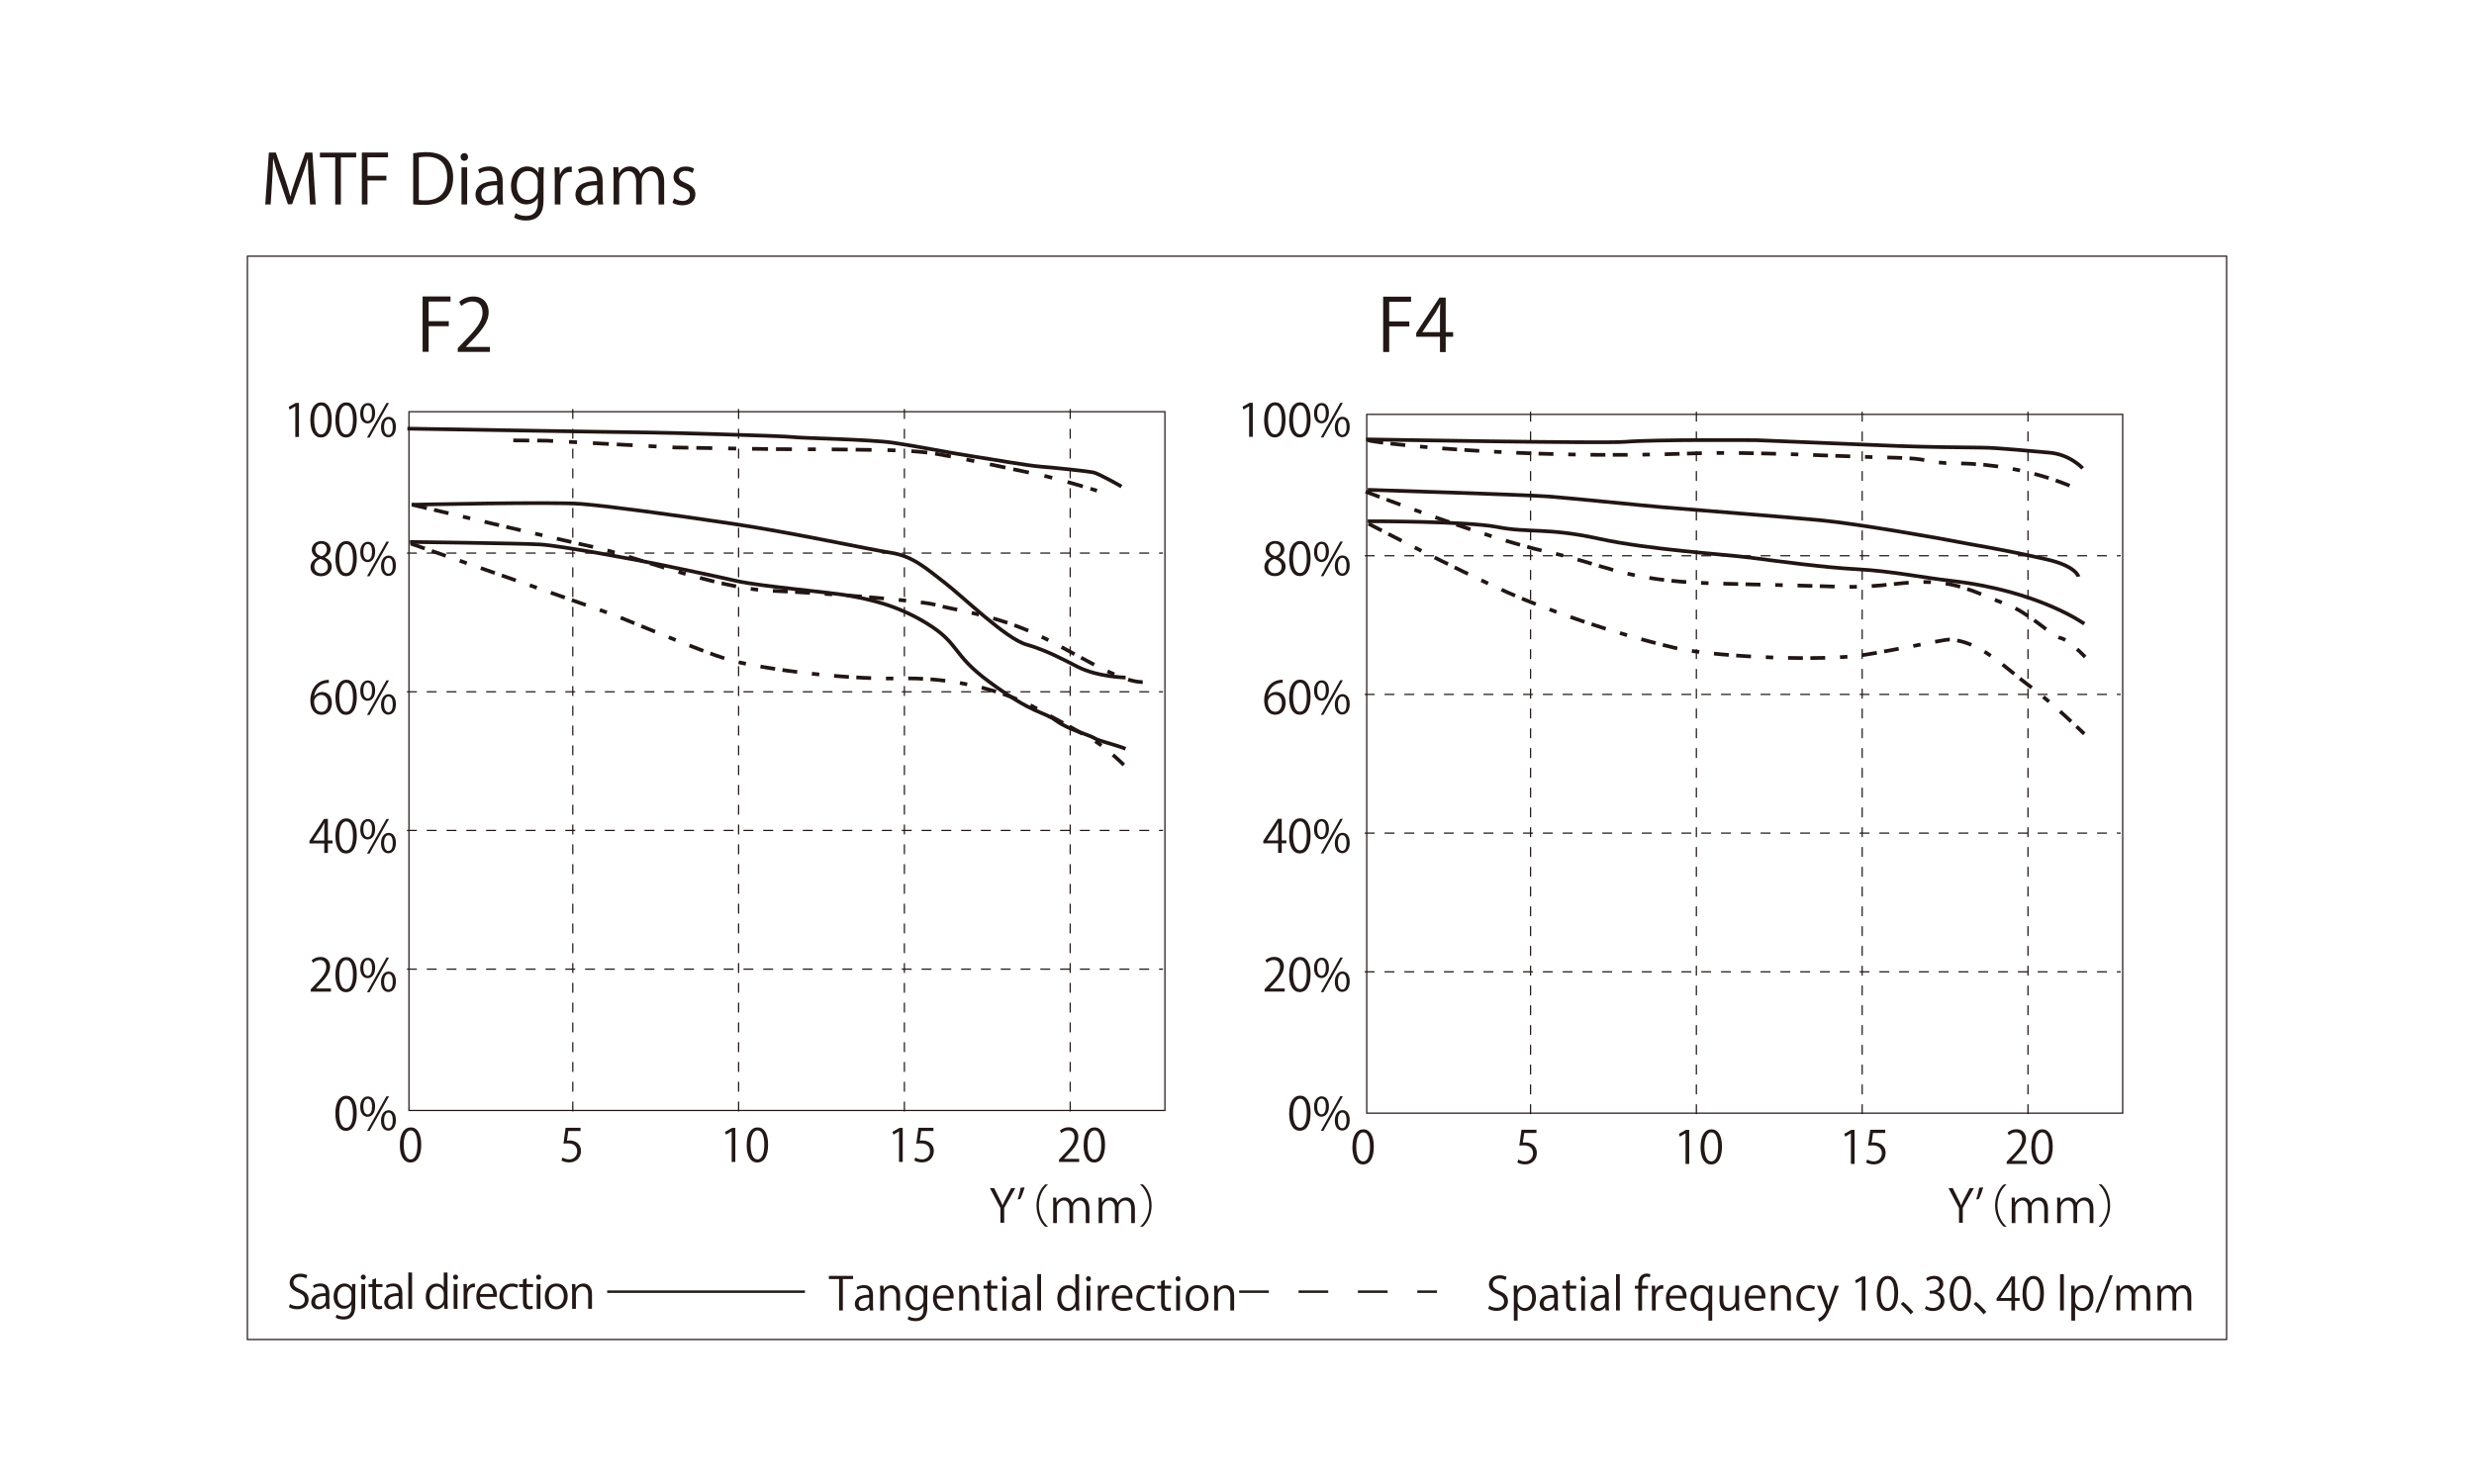 <?xml version="1.0" encoding="UTF-8"?>
<svg xmlns="http://www.w3.org/2000/svg" version="1.1" viewBox="0 0 500 300">
  <!-- Generator: Adobe Illustrator 29.8.2, SVG Export Plug-In . SVG Version: 2.1.1 Build 3)  -->
  <defs>
    <style>
      .st0 {
        stroke-dasharray: 3.22 1.61 3.22 3.22 1.61 3.22;
      }

      .st0, .st1, .st2, .st3, .st4, .st5, .st6 {
        fill: none;
        stroke-miterlimit: 10;
      }

      .st0, .st4, .st6 {
        stroke: #211613;
        stroke-width: .75px;
      }

      .st1 {
        stroke-dasharray: 6 6;
      }

      .st1, .st2 {
        stroke-width: .5px;
      }

      .st1, .st2, .st3, .st5 {
        stroke: #221815;
      }

      .st3 {
        stroke-dasharray: 2 2 2 2 2 2;
      }

      .st3, .st5 {
        stroke-width: .25px;
      }

      .st4 {
        stroke-dasharray: 3 1.5 3 3 1.5 3;
      }

      .st7 {
        display: none;
      }

      .st8 {
        fill: #221815;
      }
    </style>
  </defs>
  <g id="_表" data-name="表">
    <rect class="st5" x="276.22" y="83.77" width="152.78" height="141.26"/>
    <line class="st3" x1="275.82" y1="112.35" x2="428.6" y2="112.35"/>
    <line class="st3" x1="275.82" y1="140.38" x2="428.6" y2="140.38"/>
    <line class="st3" x1="275.82" y1="168.42" x2="428.6" y2="168.42"/>
    <line class="st3" x1="275.82" y1="196.46" x2="428.6" y2="196.46"/>
    <line class="st3" x1="309.33" y1="83.23" x2="309.33" y2="225.57"/>
    <line class="st3" x1="342.84" y1="83.23" x2="342.84" y2="225.57"/>
    <line class="st3" x1="376.35" y1="83.23" x2="376.35" y2="225.57"/>
    <line class="st3" x1="409.86" y1="83.23" x2="409.86" y2="225.57"/>
    <rect class="st5" x="82.65" y="83.23" width="152.78" height="141.26"/>
    <line class="st3" x1="82.25" y1="111.81" x2="235.04" y2="111.81"/>
    <line class="st3" x1="82.25" y1="139.85" x2="235.04" y2="139.85"/>
    <line class="st3" x1="82.25" y1="167.88" x2="235.04" y2="167.88"/>
    <line class="st3" x1="82.25" y1="195.92" x2="235.04" y2="195.92"/>
    <line class="st3" x1="115.76" y1="82.69" x2="115.76" y2="225.03"/>
    <line class="st3" x1="149.27" y1="82.69" x2="149.27" y2="225.03"/>
    <line class="st3" x1="182.78" y1="82.69" x2="182.78" y2="225.03"/>
    <line class="st3" x1="216.29" y1="82.69" x2="216.29" y2="225.03"/>
    <g>
      <path class="st8" d="M59.68,88.33v-6.16h-.02l-1.13.65-.18-.57,1.42-.8h.65v6.88h-.74Z"/>
      <path class="st8" d="M62.72,84.91c0-2.41.94-3.57,2.22-3.57s2.1,1.23,2.1,3.48c0,2.39-.84,3.62-2.2,3.62-1.25,0-2.12-1.23-2.12-3.53ZM66.28,84.86c0-1.72-.41-2.9-1.38-2.9-.82,0-1.4,1.09-1.4,2.9s.5,2.96,1.37,2.96c1.02,0,1.41-1.32,1.41-2.96Z"/>
      <path class="st8" d="M67.78,84.91c0-2.41.94-3.57,2.22-3.57s2.1,1.23,2.1,3.48c0,2.39-.84,3.62-2.2,3.62-1.25,0-2.12-1.23-2.12-3.53ZM71.34,84.86c0-1.72-.41-2.9-1.38-2.9-.82,0-1.4,1.09-1.4,2.9s.5,2.96,1.37,2.96c1.02,0,1.41-1.32,1.41-2.96Z"/>
      <path class="st8" d="M75.81,83.48c0,1.43-.71,2.12-1.52,2.12s-1.49-.67-1.49-2.03.72-2.09,1.53-2.09c.93,0,1.48.75,1.48,2ZM73.43,83.57c0,.84.3,1.55.88,1.55.62,0,.88-.73.88-1.6,0-.83-.23-1.57-.88-1.57s-.88.83-.88,1.62ZM74.69,88.46h-.52l3.93-7h.52l-3.93,7ZM80.01,86.29c0,1.42-.71,2.11-1.52,2.11s-1.49-.67-1.49-2.03.72-2.1,1.53-2.1c.93,0,1.48.76,1.48,2.02ZM77.62,86.34c0,.87.3,1.58.88,1.58.63,0,.88-.72.88-1.6,0-.82-.22-1.57-.87-1.57-.62,0-.89.8-.89,1.59Z"/>
    </g>
    <g>
      <path class="st8" d="M64.08,112.72c-.74-.36-1.07-.96-1.07-1.55,0-1.07.84-1.79,1.95-1.79,1.25,0,1.85.84,1.85,1.67,0,.59-.31,1.23-1.13,1.63v.04c.85.36,1.37.97,1.37,1.8,0,1.17-.96,1.97-2.17,1.97-1.31,0-2.12-.84-2.12-1.83,0-.89.53-1.53,1.33-1.89v-.04ZM66.26,114.59c0-.86-.58-1.3-1.49-1.6-.81.27-1.24.85-1.24,1.53,0,.78.52,1.38,1.35,1.38.88,0,1.38-.6,1.38-1.31ZM63.73,111.09c0,.73.51,1.14,1.28,1.37.6-.23,1.05-.7,1.05-1.35,0-.58-.32-1.18-1.13-1.18s-1.19.56-1.19,1.16Z"/>
      <path class="st8" d="M67.79,112.95c0-2.41.94-3.57,2.22-3.57s2.1,1.23,2.1,3.48c0,2.39-.84,3.62-2.2,3.62-1.25,0-2.12-1.23-2.12-3.53ZM71.34,112.89c0-1.72-.41-2.9-1.38-2.9-.82,0-1.4,1.09-1.4,2.9s.5,2.96,1.37,2.96c1.02,0,1.41-1.32,1.41-2.96Z"/>
      <path class="st8" d="M75.82,111.52c0,1.43-.71,2.12-1.52,2.12s-1.49-.67-1.49-2.03.72-2.09,1.53-2.09c.93,0,1.48.75,1.48,2ZM73.43,111.61c0,.84.3,1.55.88,1.55.62,0,.88-.73.88-1.6,0-.83-.23-1.57-.88-1.57s-.88.83-.88,1.62ZM74.69,116.49h-.52l3.93-7h.52l-3.93,7ZM80.01,114.33c0,1.42-.71,2.11-1.52,2.11s-1.49-.67-1.49-2.03.72-2.1,1.53-2.1c.93,0,1.48.76,1.48,2.02ZM77.62,114.37c0,.87.3,1.58.88,1.58.63,0,.88-.72.88-1.6,0-.82-.22-1.57-.87-1.57-.62,0-.89.8-.89,1.59Z"/>
    </g>
    <g>
      <path class="st8" d="M63.51,140.75c.31-.46.87-.85,1.61-.85,1.17,0,1.95.87,1.95,2.2s-.77,2.41-2.11,2.41-2.24-1.11-2.24-2.89.86-3.78,3.1-4.14c.26-.04.49-.06.64-.06v.63c-1.9,0-2.81,1.39-2.97,2.71h.03ZM66.3,142.16c0-1.06-.57-1.67-1.4-1.67s-1.42.79-1.42,1.3c0,1.26.54,2.12,1.5,2.12.8,0,1.32-.72,1.32-1.75Z"/>
      <path class="st8" d="M67.79,140.98c0-2.41.94-3.57,2.22-3.57s2.1,1.23,2.1,3.48c0,2.39-.84,3.62-2.2,3.62-1.25,0-2.12-1.23-2.12-3.53ZM71.34,140.93c0-1.72-.41-2.9-1.38-2.9-.82,0-1.4,1.09-1.4,2.9s.5,2.96,1.37,2.96c1.02,0,1.41-1.32,1.41-2.96Z"/>
      <path class="st8" d="M75.82,139.55c0,1.43-.71,2.12-1.52,2.12s-1.49-.67-1.49-2.03.72-2.09,1.53-2.09c.93,0,1.48.75,1.48,2ZM73.43,139.64c0,.84.3,1.55.88,1.55.62,0,.88-.73.88-1.6,0-.83-.23-1.57-.88-1.57s-.88.83-.88,1.62ZM74.69,144.53h-.52l3.93-7h.52l-3.93,7ZM80.01,142.36c0,1.42-.71,2.11-1.52,2.11s-1.49-.67-1.49-2.03.72-2.1,1.53-2.1c.93,0,1.48.76,1.48,2.02ZM77.62,142.4c0,.87.3,1.58.88,1.58.63,0,.88-.72.88-1.6,0-.82-.22-1.57-.87-1.57-.62,0-.89.8-.89,1.59Z"/>
    </g>
    <g>
      <path class="st8" d="M66.27,172.43h-.73v-1.93h-3v-.49l2.94-4.46h.79v4.36h.94v.59h-.94v1.93ZM63.31,169.92h2.23v-2.44c0-.38.02-.74.04-1.1h-.04c-.21.42-.38.72-.55,1.03l-1.68,2.5v.02Z"/>
      <path class="st8" d="M67.79,169.01c0-2.41.94-3.57,2.22-3.57s2.1,1.23,2.1,3.48c0,2.39-.84,3.62-2.2,3.62-1.25,0-2.12-1.23-2.12-3.53ZM71.34,168.96c0-1.72-.41-2.9-1.38-2.9-.82,0-1.4,1.09-1.4,2.9s.5,2.96,1.37,2.96c1.02,0,1.41-1.32,1.41-2.96Z"/>
      <path class="st8" d="M75.82,167.58c0,1.43-.71,2.12-1.52,2.12s-1.49-.67-1.49-2.03.72-2.09,1.53-2.09c.93,0,1.48.75,1.48,2ZM73.43,167.67c0,.84.3,1.55.88,1.55.62,0,.88-.73.88-1.6,0-.83-.23-1.57-.88-1.57s-.88.83-.88,1.62ZM74.69,172.56h-.52l3.93-7h.52l-3.93,7ZM80.01,170.39c0,1.42-.71,2.11-1.52,2.11s-1.49-.67-1.49-2.03.72-2.1,1.53-2.1c.93,0,1.48.76,1.48,2.02ZM77.62,170.44c0,.87.3,1.58.88,1.58.63,0,.88-.72.88-1.6,0-.82-.22-1.57-.87-1.57-.62,0-.89.8-.89,1.59Z"/>
    </g>
    <g>
      <path class="st8" d="M66.88,200.46h-4.07v-.47l.67-.71c1.64-1.65,2.46-2.65,2.46-3.78,0-.73-.32-1.42-1.31-1.42-.55,0-1.05.3-1.38.57l-.26-.53c.42-.38,1.05-.67,1.78-.67,1.39,0,1.94,1.01,1.94,1.96,0,1.29-.91,2.4-2.33,3.83l-.54.57v.02h3.04v.62Z"/>
      <path class="st8" d="M67.79,197.05c0-2.41.94-3.57,2.22-3.57s2.1,1.23,2.1,3.48c0,2.39-.84,3.62-2.2,3.62-1.25,0-2.12-1.23-2.12-3.53ZM71.34,196.99c0-1.72-.41-2.9-1.38-2.9-.82,0-1.4,1.09-1.4,2.9s.5,2.96,1.37,2.96c1.02,0,1.41-1.32,1.41-2.96Z"/>
      <path class="st8" d="M75.82,195.62c0,1.43-.71,2.12-1.52,2.12s-1.49-.67-1.49-2.03.72-2.09,1.53-2.09c.93,0,1.48.75,1.48,2ZM73.43,195.71c0,.84.3,1.55.88,1.55.62,0,.88-.73.88-1.6,0-.83-.23-1.57-.88-1.57s-.88.83-.88,1.62ZM74.69,200.59h-.52l3.93-7h.52l-3.93,7ZM80.01,198.43c0,1.42-.71,2.11-1.52,2.11s-1.49-.67-1.49-2.03.72-2.1,1.53-2.1c.93,0,1.48.76,1.48,2.02ZM77.62,198.47c0,.87.3,1.58.88,1.58.63,0,.88-.72.88-1.6,0-.82-.22-1.57-.87-1.57-.62,0-.89.8-.89,1.59Z"/>
    </g>
    <g>
      <path class="st8" d="M67.78,225.08c0-2.41.94-3.57,2.22-3.57s2.1,1.23,2.1,3.48c0,2.39-.84,3.62-2.2,3.62-1.25,0-2.12-1.23-2.12-3.53ZM71.34,225.03c0-1.72-.41-2.9-1.38-2.9-.82,0-1.4,1.09-1.4,2.9s.5,2.96,1.37,2.96c1.02,0,1.41-1.32,1.41-2.96Z"/>
      <path class="st8" d="M75.81,223.65c0,1.43-.71,2.12-1.52,2.12s-1.49-.67-1.49-2.03.72-2.09,1.53-2.09c.93,0,1.48.75,1.48,2ZM73.43,223.74c0,.84.3,1.55.88,1.55.62,0,.88-.73.88-1.6,0-.83-.23-1.57-.88-1.57s-.88.83-.88,1.62ZM74.69,228.63h-.52l3.93-7h.52l-3.93,7ZM80.01,226.46c0,1.42-.71,2.11-1.52,2.11s-1.49-.67-1.49-2.03.72-2.1,1.53-2.1c.93,0,1.48.76,1.48,2.02ZM77.62,226.5c0,.87.3,1.58.88,1.58.63,0,.88-.72.88-1.6,0-.82-.22-1.57-.87-1.57-.62,0-.89.8-.89,1.59Z"/>
    </g>
    <path class="st8" d="M80.81,231.48c0-2.41.94-3.57,2.22-3.57s2.1,1.23,2.1,3.48c0,2.39-.84,3.62-2.2,3.62-1.25,0-2.12-1.23-2.12-3.53ZM84.37,231.42c0-1.72-.41-2.9-1.38-2.9-.82,0-1.4,1.09-1.4,2.9s.5,2.96,1.37,2.96c1.02,0,1.41-1.32,1.41-2.96Z"/>
    <path class="st8" d="M117.33,228.01v.63h-2.47l-.28,1.95c.15-.02.29-.04.53-.04,1.22,0,2.31.73,2.31,2.11s-1.01,2.33-2.37,2.33c-.69,0-1.27-.2-1.58-.4l.22-.6c.26.17.76.39,1.36.39.86,0,1.61-.63,1.6-1.63,0-.95-.61-1.61-1.89-1.61-.37,0-.65.03-.88.06l.43-3.21h3.02Z"/>
    <g>
      <path class="st8" d="M147.87,234.89v-6.16h-.02l-1.13.65-.18-.57,1.42-.8h.65v6.88h-.74Z"/>
      <path class="st8" d="M150.91,231.48c0-2.41.94-3.57,2.22-3.57s2.1,1.23,2.1,3.48c0,2.39-.84,3.62-2.21,3.62-1.25,0-2.12-1.23-2.12-3.53ZM154.47,231.42c0-1.72-.41-2.9-1.38-2.9-.82,0-1.4,1.09-1.4,2.9s.5,2.96,1.37,2.96c1.02,0,1.41-1.32,1.41-2.96Z"/>
    </g>
    <g>
      <path class="st8" d="M181.7,234.89v-6.16h-.02l-1.13.65-.18-.57,1.42-.8h.65v6.88h-.74Z"/>
      <path class="st8" d="M188.65,228.01v.63h-2.47l-.29,1.95c.15-.02.29-.04.53-.04,1.22,0,2.31.73,2.31,2.11s-1.01,2.33-2.37,2.33c-.69,0-1.27-.2-1.58-.4l.22-.6c.26.17.76.39,1.36.39.86,0,1.61-.63,1.6-1.63,0-.95-.61-1.61-1.89-1.61-.37,0-.65.03-.88.06l.43-3.21h3.02Z"/>
    </g>
    <g>
      <path class="st8" d="M218.1,234.89h-4.07v-.47l.67-.71c1.63-1.65,2.46-2.65,2.46-3.78,0-.73-.32-1.42-1.31-1.42-.55,0-1.05.3-1.38.57l-.26-.53c.42-.38,1.05-.67,1.78-.67,1.39,0,1.94,1.01,1.94,1.96,0,1.29-.91,2.4-2.33,3.83l-.54.57v.02h3.04v.62Z"/>
      <path class="st8" d="M219.01,231.48c0-2.41.94-3.57,2.22-3.57s2.1,1.23,2.1,3.48c0,2.39-.84,3.62-2.21,3.62-1.25,0-2.12-1.23-2.12-3.53ZM222.57,231.42c0-1.72-.41-2.9-1.38-2.9-.82,0-1.4,1.09-1.4,2.9s.5,2.96,1.37,2.96c1.02,0,1.41-1.32,1.41-2.96Z"/>
    </g>
    <g>
      <path class="st8" d="M252.45,88.31v-6.16h-.02l-1.13.65-.18-.57,1.42-.8h.65v6.88h-.74Z"/>
      <path class="st8" d="M255.49,84.9c0-2.41.94-3.57,2.22-3.57s2.1,1.23,2.1,3.48c0,2.39-.84,3.62-2.21,3.62-1.25,0-2.12-1.23-2.12-3.53ZM259.05,84.84c0-1.72-.41-2.9-1.38-2.9-.82,0-1.4,1.09-1.4,2.9s.5,2.96,1.37,2.96c1.02,0,1.41-1.32,1.41-2.96Z"/>
      <path class="st8" d="M260.55,84.9c0-2.41.94-3.57,2.22-3.57s2.1,1.23,2.1,3.48c0,2.39-.84,3.62-2.21,3.62-1.25,0-2.12-1.23-2.12-3.53ZM264.11,84.84c0-1.72-.41-2.9-1.38-2.9-.82,0-1.4,1.09-1.4,2.9s.5,2.96,1.37,2.96c1.02,0,1.41-1.32,1.41-2.96Z"/>
      <path class="st8" d="M268.58,83.46c0,1.43-.71,2.12-1.52,2.12s-1.49-.67-1.49-2.03.72-2.09,1.53-2.09c.93,0,1.48.75,1.48,2ZM266.2,83.56c0,.84.3,1.55.88,1.55.62,0,.88-.73.88-1.6,0-.83-.23-1.57-.88-1.57s-.88.83-.88,1.62ZM267.46,88.44h-.52l3.93-7h.52l-3.93,7ZM272.78,86.27c0,1.42-.71,2.11-1.52,2.11s-1.49-.67-1.49-2.03.72-2.1,1.53-2.1c.93,0,1.48.76,1.48,2.02ZM270.4,86.32c0,.87.3,1.58.88,1.58.63,0,.88-.72.88-1.6,0-.82-.22-1.57-.87-1.57-.62,0-.89.8-.89,1.59Z"/>
    </g>
    <g>
      <path class="st8" d="M256.85,112.7c-.74-.36-1.07-.96-1.07-1.55,0-1.07.84-1.79,1.95-1.79,1.25,0,1.85.84,1.85,1.67,0,.59-.31,1.23-1.13,1.63v.04c.84.36,1.37.97,1.37,1.8,0,1.17-.96,1.97-2.17,1.97-1.31,0-2.12-.84-2.12-1.83,0-.89.53-1.53,1.33-1.89v-.04ZM259.03,114.57c0-.86-.58-1.3-1.49-1.6-.81.27-1.24.85-1.24,1.53,0,.78.52,1.38,1.35,1.38.88,0,1.38-.6,1.38-1.31ZM256.5,111.07c0,.73.51,1.14,1.28,1.37.6-.23,1.05-.7,1.05-1.35,0-.58-.32-1.18-1.13-1.18s-1.19.56-1.19,1.16Z"/>
      <path class="st8" d="M260.55,112.93c0-2.41.94-3.57,2.22-3.57s2.1,1.23,2.1,3.48c0,2.39-.84,3.62-2.21,3.62-1.25,0-2.12-1.23-2.12-3.53ZM264.11,112.87c0-1.72-.41-2.9-1.38-2.9-.82,0-1.4,1.09-1.4,2.9s.5,2.96,1.37,2.96c1.02,0,1.41-1.32,1.41-2.96Z"/>
      <path class="st8" d="M268.58,111.5c0,1.43-.71,2.12-1.52,2.12s-1.49-.67-1.49-2.03.72-2.09,1.53-2.09c.93,0,1.48.75,1.48,2ZM266.2,111.59c0,.84.3,1.55.88,1.55.62,0,.88-.73.88-1.6,0-.83-.23-1.57-.88-1.57s-.88.83-.88,1.62ZM267.46,116.48h-.52l3.93-7h.52l-3.93,7ZM272.78,114.31c0,1.42-.71,2.11-1.52,2.11s-1.49-.67-1.49-2.03.72-2.1,1.53-2.1c.93,0,1.48.76,1.48,2.02ZM270.39,114.35c0,.87.3,1.58.88,1.58.63,0,.88-.72.88-1.6,0-.82-.22-1.57-.87-1.57-.62,0-.89.8-.89,1.59Z"/>
    </g>
    <g>
      <path class="st8" d="M256.28,140.73c.31-.46.87-.85,1.61-.85,1.17,0,1.95.87,1.95,2.2s-.77,2.41-2.11,2.41-2.24-1.11-2.24-2.89.86-3.78,3.1-4.14c.26-.04.49-.06.64-.06v.63c-1.9,0-2.81,1.39-2.97,2.71h.03ZM259.07,142.14c0-1.06-.57-1.67-1.4-1.67s-1.42.79-1.42,1.3c0,1.26.54,2.12,1.5,2.12.8,0,1.32-.72,1.32-1.75Z"/>
      <path class="st8" d="M260.55,140.96c0-2.41.94-3.57,2.22-3.57s2.1,1.23,2.1,3.48c0,2.39-.84,3.62-2.21,3.62-1.25,0-2.12-1.23-2.12-3.53ZM264.11,140.91c0-1.72-.41-2.9-1.38-2.9-.82,0-1.4,1.09-1.4,2.9s.5,2.96,1.37,2.96c1.02,0,1.41-1.32,1.41-2.96Z"/>
      <path class="st8" d="M268.58,139.53c0,1.43-.71,2.12-1.52,2.12s-1.49-.67-1.49-2.03.72-2.09,1.53-2.09c.93,0,1.48.75,1.48,2ZM266.2,139.62c0,.84.3,1.55.88,1.55.62,0,.88-.73.88-1.6,0-.83-.23-1.57-.88-1.57s-.88.83-.88,1.62ZM267.46,144.51h-.52l3.93-7h.52l-3.93,7ZM272.78,142.34c0,1.42-.71,2.11-1.52,2.11s-1.49-.67-1.49-2.03.72-2.1,1.53-2.1c.93,0,1.48.76,1.48,2.02ZM270.39,142.39c0,.87.3,1.58.88,1.58.63,0,.88-.72.88-1.6,0-.82-.22-1.57-.87-1.57-.62,0-.89.8-.89,1.59Z"/>
    </g>
    <g>
      <path class="st8" d="M259.04,172.41h-.73v-1.93h-3v-.49l2.94-4.46h.79v4.36h.94v.59h-.94v1.93ZM256.08,169.9h2.23v-2.44c0-.38.02-.74.04-1.1h-.04c-.21.42-.38.72-.55,1.03l-1.68,2.5v.02Z"/>
      <path class="st8" d="M260.55,169c0-2.41.94-3.57,2.22-3.57s2.1,1.23,2.1,3.48c0,2.39-.84,3.62-2.21,3.62-1.25,0-2.12-1.23-2.12-3.53ZM264.11,168.94c0-1.72-.41-2.9-1.38-2.9-.82,0-1.4,1.09-1.4,2.9s.5,2.96,1.37,2.96c1.02,0,1.41-1.32,1.41-2.96Z"/>
      <path class="st8" d="M268.58,167.56c0,1.43-.71,2.12-1.52,2.12s-1.49-.67-1.49-2.03.72-2.09,1.53-2.09c.93,0,1.48.75,1.48,2ZM266.2,167.66c0,.84.3,1.55.88,1.55.62,0,.88-.73.88-1.6,0-.83-.23-1.57-.88-1.57s-.88.83-.88,1.62ZM267.46,172.54h-.52l3.93-7h.52l-3.93,7ZM272.78,170.37c0,1.42-.71,2.11-1.52,2.11s-1.49-.67-1.49-2.03.72-2.1,1.53-2.1c.93,0,1.48.76,1.48,2.02ZM270.39,170.42c0,.87.3,1.58.88,1.58.63,0,.88-.72.88-1.6,0-.82-.22-1.57-.87-1.57-.62,0-.89.8-.89,1.59Z"/>
    </g>
    <g>
      <path class="st8" d="M259.64,200.45h-4.07v-.47l.67-.71c1.63-1.65,2.46-2.65,2.46-3.78,0-.73-.32-1.42-1.31-1.42-.55,0-1.05.3-1.38.57l-.26-.53c.42-.38,1.05-.67,1.78-.67,1.39,0,1.94,1.01,1.94,1.96,0,1.29-.91,2.4-2.33,3.83l-.54.57v.02h3.04v.62Z"/>
      <path class="st8" d="M260.55,197.03c0-2.41.94-3.57,2.22-3.57s2.1,1.23,2.1,3.48c0,2.39-.84,3.62-2.21,3.62-1.25,0-2.12-1.23-2.12-3.53ZM264.11,196.97c0-1.72-.41-2.9-1.38-2.9-.82,0-1.4,1.09-1.4,2.9s.5,2.96,1.37,2.96c1.02,0,1.41-1.32,1.41-2.96Z"/>
      <path class="st8" d="M268.58,195.6c0,1.43-.71,2.12-1.52,2.12s-1.49-.67-1.49-2.03.72-2.09,1.53-2.09c.93,0,1.48.75,1.48,2ZM266.2,195.69c0,.84.3,1.55.88,1.55.62,0,.88-.73.88-1.6,0-.83-.23-1.57-.88-1.57s-.88.83-.88,1.62ZM267.46,200.58h-.52l3.93-7h.52l-3.93,7ZM272.78,198.41c0,1.42-.71,2.11-1.52,2.11s-1.49-.67-1.49-2.03.72-2.1,1.53-2.1c.93,0,1.48.76,1.48,2.02ZM270.39,198.45c0,.87.3,1.58.88,1.58.63,0,.88-.72.88-1.6,0-.82-.22-1.57-.87-1.57-.62,0-.89.8-.89,1.59Z"/>
    </g>
    <g>
      <path class="st8" d="M260.55,225.06c0-2.41.94-3.57,2.22-3.57s2.1,1.23,2.1,3.48c0,2.39-.84,3.62-2.21,3.62-1.25,0-2.12-1.23-2.12-3.53ZM264.11,225.01c0-1.72-.41-2.9-1.38-2.9-.82,0-1.4,1.09-1.4,2.9s.5,2.96,1.37,2.96c1.02,0,1.41-1.32,1.41-2.96Z"/>
      <path class="st8" d="M268.58,223.63c0,1.43-.71,2.12-1.52,2.12s-1.49-.67-1.49-2.03.72-2.09,1.53-2.09c.93,0,1.48.75,1.48,2ZM266.2,223.72c0,.84.3,1.55.88,1.55.62,0,.88-.73.88-1.6,0-.83-.23-1.57-.88-1.57s-.88.83-.88,1.62ZM267.46,228.61h-.52l3.93-7h.52l-3.93,7ZM272.78,226.44c0,1.42-.71,2.11-1.52,2.11s-1.49-.67-1.49-2.03.72-2.1,1.53-2.1c.93,0,1.48.76,1.48,2.02ZM270.39,226.49c0,.87.3,1.58.88,1.58.63,0,.88-.72.88-1.6,0-.82-.22-1.57-.87-1.57-.62,0-.89.8-.89,1.59Z"/>
    </g>
    <path class="st8" d="M273.33,231.87c0-2.41.94-3.57,2.22-3.57s2.1,1.23,2.1,3.48c0,2.39-.84,3.62-2.21,3.62-1.25,0-2.12-1.23-2.12-3.53ZM276.88,231.82c0-1.72-.41-2.9-1.38-2.9-.82,0-1.4,1.09-1.4,2.9s.5,2.96,1.37,2.96c1.02,0,1.41-1.32,1.41-2.96Z"/>
    <path class="st8" d="M310.52,228.41v.63h-2.47l-.29,1.95c.15-.02.29-.04.53-.04,1.22,0,2.31.73,2.31,2.11s-1.01,2.33-2.37,2.33c-.69,0-1.27-.2-1.58-.4l.22-.6c.26.17.76.39,1.36.39.86,0,1.61-.63,1.6-1.63,0-.95-.61-1.61-1.89-1.61-.37,0-.65.03-.88.06l.43-3.21h3.02Z"/>
    <g>
      <path class="st8" d="M340.65,235.29v-6.16h-.02l-1.13.65-.18-.57,1.42-.8h.65v6.88h-.74Z"/>
      <path class="st8" d="M343.69,231.87c0-2.41.94-3.57,2.22-3.57s2.1,1.23,2.1,3.48c0,2.39-.84,3.62-2.21,3.62-1.25,0-2.12-1.23-2.12-3.53ZM347.24,231.82c0-1.72-.41-2.9-1.38-2.9-.82,0-1.4,1.09-1.4,2.9s.5,2.96,1.37,2.96c1.02,0,1.41-1.32,1.41-2.96Z"/>
    </g>
    <g>
      <path class="st8" d="M374.07,235.29v-6.16h-.02l-1.13.65-.18-.57,1.42-.8h.65v6.88h-.74Z"/>
      <path class="st8" d="M381.01,228.41v.63h-2.47l-.29,1.95c.15-.02.29-.04.53-.04,1.22,0,2.31.73,2.31,2.11s-1.01,2.33-2.37,2.33c-.69,0-1.27-.2-1.58-.4l.22-.6c.26.17.76.39,1.36.39.86,0,1.61-.63,1.6-1.63,0-.95-.61-1.61-1.89-1.61-.37,0-.65.03-.88.06l.43-3.21h3.02Z"/>
    </g>
    <g>
      <path class="st8" d="M409.63,235.29h-4.07v-.47l.67-.71c1.63-1.65,2.46-2.65,2.46-3.78,0-.73-.32-1.42-1.31-1.42-.55,0-1.05.3-1.38.57l-.26-.53c.42-.38,1.05-.67,1.78-.67,1.39,0,1.94,1.01,1.94,1.96,0,1.29-.91,2.4-2.33,3.83l-.54.57v.02h3.04v.62Z"/>
      <path class="st8" d="M410.54,231.87c0-2.41.94-3.57,2.22-3.57s2.1,1.23,2.1,3.48c0,2.39-.84,3.62-2.21,3.62-1.25,0-2.12-1.23-2.12-3.53ZM414.1,231.82c0-1.72-.41-2.9-1.38-2.9-.82,0-1.4,1.09-1.4,2.9s.5,2.96,1.37,2.96c1.02,0,1.41-1.32,1.41-2.96Z"/>
    </g>
    <g>
      <path class="st8" d="M85.41,71.13v-11.2h5.64v1.03h-4.42v3.98h4.07v1.01h-4.07v5.17h-1.22Z"/>
      <path class="st8" d="M99.02,71.13h-6.51v-.75l1.07-1.13c2.62-2.64,3.94-4.25,3.94-6.04,0-1.18-.51-2.26-2.1-2.26-.88,0-1.68.48-2.2.91l-.41-.85c.68-.6,1.68-1.07,2.85-1.07,2.22,0,3.1,1.62,3.1,3.13,0,2.07-1.45,3.83-3.73,6.13l-.87.91v.03h4.86v1Z"/>
    </g>
    <g>
      <path class="st8" d="M279.54,71.17v-11.2h5.64v1.03h-4.42v3.98h4.07v1.01h-4.07v5.17h-1.22Z"/>
      <path class="st8" d="M292.18,71.17h-1.16v-3.09h-4.8v-.78l4.7-7.14h1.26v6.98h1.5v.94h-1.5v3.09ZM287.45,67.15h3.57v-3.91c0-.6.03-1.19.06-1.76h-.06c-.34.68-.6,1.15-.88,1.65l-2.69,4v.03Z"/>
    </g>
    <line class="st2" x1="122.71" y1="261.12" x2="162.69" y2="261.12"/>
    <line class="st1" x1="250.44" y1="261.12" x2="290.42" y2="261.12"/>
    <g>
      <path class="st8" d="M424.16,247.93c1-.83,1.82-2.37,1.82-4.22s-.85-3.42-1.82-4.23v-.05h.55c.94.84,1.75,2.38,1.75,4.27s-.82,3.44-1.75,4.27h-.55v-.05Z"/>
      <path class="st8" d="M415.77,243.48c0-.45,0-.95-.04-1.37h.65l.05.96h.02c.33-.56.84-1,1.68-1,.74,0,1.27.48,1.48,1.07h.02c.17-.33.66-1.07,1.75-1.07.59,0,1.7.37,1.7,2.26v2.93h-.74v-2.88c0-1.09-.44-1.69-1.23-1.69-.68,0-1.32.61-1.32,1.34v3.23h-.74v-3.11c0-.85-.41-1.46-1.16-1.46s-1.39.73-1.39,1.45v3.12h-.74v-3.78Z"/>
      <path class="st8" d="M406.58,243.48c0-.45,0-.95-.04-1.37h.65l.05.96h.02c.33-.56.84-1,1.68-1,.74,0,1.27.48,1.48,1.07h.02c.17-.33.66-1.07,1.75-1.07.59,0,1.7.37,1.7,2.26v2.93h-.74v-2.88c0-1.09-.44-1.69-1.23-1.69-.68,0-1.32.61-1.32,1.34v3.23h-.74v-3.11c0-.85-.41-1.46-1.16-1.46s-1.39.73-1.39,1.45v3.12h-.74v-3.78Z"/>
      <path class="st8" d="M405.51,239.48c-1,.84-1.82,2.37-1.82,4.23s.84,3.42,1.82,4.22v.05h-.55c-.93-.84-1.75-2.38-1.75-4.27s.83-3.44,1.75-4.27h.55v.05Z"/>
      <path class="st8" d="M399.4,242.47c.2-.55.49-1.63.59-2.35l.82-.1c-.22.84-.66,1.97-.91,2.39l-.5.06Z"/>
      <path class="st8" d="M398.93,240.19l-2.25,4v3h-.76v-2.99l-2.13-4.01h.87l.97,1.96c.27.52.49.97.7,1.48h.03c.19-.47.43-.95.71-1.49l1.01-1.95h.85Z"/>
    </g>
    <g>
      <path class="st8" d="M230.44,247.93c1-.83,1.82-2.37,1.82-4.22s-.85-3.42-1.82-4.23v-.05h.55c.94.84,1.75,2.38,1.75,4.27s-.82,3.44-1.75,4.27h-.55v-.05Z"/>
      <path class="st8" d="M222.05,243.48c0-.45,0-.95-.04-1.37h.65l.05.96h.02c.33-.56.84-1,1.68-1,.74,0,1.27.48,1.48,1.07h.02c.17-.33.66-1.07,1.75-1.07.59,0,1.7.37,1.7,2.26v2.93h-.74v-2.88c0-1.09-.44-1.69-1.23-1.69-.68,0-1.32.61-1.32,1.34v3.23h-.74v-3.11c0-.85-.41-1.46-1.16-1.46s-1.39.73-1.39,1.45v3.12h-.74v-3.78Z"/>
      <path class="st8" d="M212.86,243.48c0-.45,0-.95-.04-1.37h.65l.05.96h.02c.33-.56.84-1,1.68-1,.74,0,1.27.48,1.48,1.07h.02c.17-.33.66-1.07,1.75-1.07.59,0,1.7.37,1.7,2.26v2.93h-.74v-2.88c0-1.09-.44-1.69-1.23-1.69-.68,0-1.32.61-1.32,1.34v3.23h-.74v-3.11c0-.85-.41-1.46-1.16-1.46s-1.39.73-1.39,1.45v3.12h-.74v-3.78Z"/>
      <path class="st8" d="M211.78,239.48c-1,.84-1.82,2.37-1.82,4.23s.84,3.42,1.82,4.22v.05h-.55c-.93-.84-1.75-2.38-1.75-4.27s.83-3.44,1.75-4.27h.55v.05Z"/>
      <path class="st8" d="M205.67,242.47c.2-.55.49-1.63.59-2.35l.82-.1c-.22.84-.66,1.97-.91,2.39l-.5.06Z"/>
      <path class="st8" d="M205.2,240.19l-2.25,4v3h-.76v-2.99l-2.13-4.01h.87l.97,1.96c.27.52.49.97.7,1.48h.03c.19-.47.43-.95.71-1.49l1.01-1.95h.85Z"/>
    </g>
  </g>
  <g id="_枠" data-name="枠">
    <rect class="st5" x="50" y="51.79" width="400" height="219"/>
  </g>
  <g id="JAP" class="st7">
    <g>
      <path class="st8" d="M66.54,259.85h-1.92v.63c0,1.75-.54,3.54-2.94,4.62-.12-.15-.31-.33-.48-.46,2.33-1.01,2.76-2.65,2.76-4.15v-.64h-2.97v2.29h-.65v-2.29h-1.8v-.62h1.8v-1.99l.88.05c0,.09-.09.17-.23.19v1.75h2.97v-2.11l.88.06c0,.08-.08.16-.23.17v1.88h1.92v.62Z"/>
      <path class="st8" d="M67.96,259.77c.83.18,1.86.53,2.47.83l-.28.58c-.61-.29-1.66-.66-2.47-.85l.28-.56ZM68.51,264.26c2.95-.99,5.03-2.61,6.25-5.35.14.12.41.32.56.41-1.23,2.71-3.41,4.44-6.18,5.42.03.08-.03.19-.1.23l-.52-.72ZM68.97,257.49c.83.22,1.84.59,2.46.9l-.3.56c-.65-.33-1.61-.7-2.43-.93l.28-.53ZM73.27,257.19c.38.32.9.89,1.18,1.33l-.36.27c-.26-.39-.79-1.01-1.17-1.34l.34-.26ZM74.55,256.62c.38.32.9.9,1.19,1.32l-.36.27c-.28-.4-.79-.99-1.17-1.32l.33-.27Z"/>
      <path class="st8" d="M82.97,258.65s-.06.08-.11.1c-.34,1.14-.8,2.19-1.35,3.04.4.23.85.51,1.19.76l-.39.61c-.33-.26-.8-.56-1.19-.8-.85,1.18-1.93,2.12-3.32,2.79-.1-.16-.34-.38-.51-.48,1.34-.62,2.42-1.55,3.25-2.65-.68-.38-1.35-.7-2.03-.96l.35-.51c.67.24,1.36.55,2.07.93.48-.75.85-1.55,1.11-2.43h-3.11c-.56.94-1.31,1.86-2.12,2.53-.12-.11-.37-.31-.52-.41,1.2-.92,2.34-2.57,2.89-4.14l.87.2c-.04.1-.13.13-.25.12-.13.3-.34.75-.51,1.09h3.05l.13-.04.5.25Z"/>
      <path class="st8" d="M86.79,258.54c0,.08-.09.14-.21.16-.06,2.47-.26,4.72-1.67,6.37-.15-.11-.37-.25-.55-.35,1.37-1.49,1.53-3.78,1.56-6.25l.87.08ZM89.17,263.83c1.53-.74,2.53-2.08,3.06-3.69.14.12.41.28.57.36-.65,1.86-1.79,3.22-3.75,4.15-.03.07-.09.15-.16.18l-.48-.61.1-.14v-6.74l.85.05c0,.08-.07.16-.2.17v6.26Z"/>
      <path class="st8" d="M97.64,256.87c-1,.84-1.82,2.37-1.82,4.23s.85,3.42,1.82,4.23v.05h-.55c-.93-.84-1.75-2.38-1.75-4.27s.83-3.44,1.75-4.27h.55v.05Z"/>
      <path class="st8" d="M106.48,262.91h-3.43c.66,1.05,1.89,1.68,3.54,1.92-.13.14-.29.39-.38.55-1.82-.34-3.11-1.12-3.81-2.47h-.14c-.47.94-1.5,1.81-3.68,2.47-.07-.14-.25-.38-.38-.5,1.92-.54,2.88-1.23,3.35-1.97h-3.28v-.54h3.55c.1-.29.15-.57.17-.85h-2.6v-.53h2.62v-.79h-2.87v-.52h2.87v-.92l.8.05c0,.06-.06.11-.17.13v.74h2.93v-1.17h-6.45v1.21h-.61v-1.76h3.5v-1.13l.82.05c0,.06-.06.11-.18.12v.96h3.56v1.76h-.59v.48h-2.98v.79h2.77v.53h-2.78c-.03.29-.06.56-.16.85h4v.54Z"/>
      <path class="st8" d="M109.88,259.8c.42.59.86,1.39,1.02,1.9l-.5.24c-.05-.17-.12-.35-.21-.55-.28.02-.55.03-.82.05v3.93h-.55v-3.9c-.51.02-.97.04-1.34.05,0,.06-.06.1-.13.12l-.17-.69h.64c.2-.25.41-.53.63-.84-.28-.42-.76-.96-1.18-1.36l.32-.4c.09.08.19.17.29.28.31-.53.67-1.27.87-1.79l.65.28c-.03.06-.09.08-.19.08-.24.51-.64,1.27-.99,1.78.21.22.4.45.55.65.4-.6.76-1.22,1.03-1.75l.64.3s-.1.08-.2.08c-.47.78-1.2,1.87-1.85,2.67l1.55-.03c-.17-.31-.35-.63-.54-.91l.46-.2ZM108.46,262.3c-.03.05-.08.09-.18.09-.13.78-.34,1.66-.62,2.2-.13-.08-.33-.17-.46-.24.27-.51.46-1.4.58-2.23l.68.17ZM110.18,262.12c.27.54.52,1.24.62,1.71-.11.04-.22.08-.51.17-.07-.47-.32-1.18-.58-1.74l.48-.15ZM112.33,261.9l.35.16s-.04.06-.06.08c-.33,1.44-1.04,2.41-1.98,2.93-.08-.13-.28-.35-.4-.43.8-.4,1.41-1.13,1.73-2.18h-1.33v-.53h1.6l.1-.03ZM113.47,261.05c0,.41.34,1.2.54,1.6.44-.35.94-.81,1.24-1.16.45.34.52.39.59.44-.03.05-.11.06-.2.05-.35.31-.91.77-1.37,1.09.4.6.95,1.12,1.7,1.45-.11.12-.29.36-.38.51-1.07-.56-1.73-1.5-2.12-2.42v2.06c0,.62-.26.68-1.47.68-.02-.17-.1-.39-.17-.55.44,0,.82,0,.93,0,.12,0,.15-.04.15-.14v-3.63h-1.84v-3.25h1.47c.16-.31.31-.7.4-.97l.77.19c-.02.06-.08.09-.18.09-.09.19-.22.45-.36.69h2.27v3.25h-1.97ZM111.63,258.32v.86h3.21v-.86h-3.21ZM111.63,259.67v.87h3.21v-.87h-3.21Z"/>
      <path class="st8" d="M116.29,265.32c1-.84,1.82-2.37,1.82-4.23s-.84-3.42-1.82-4.23v-.05h.55c.94.84,1.75,2.38,1.75,4.27s-.82,3.44-1.75,4.27h-.55v-.05Z"/>
    </g>
    <g>
      <path class="st8" d="M169.98,259.38c.86.38,1.77.84,2.61,1.32.59-.88,1.19-2.04,1.65-3.21l.9.37c-.04.08-.17.13-.33.11-.42.97-1.02,2.13-1.63,3.07.71.44,1.44.94,2,1.41l-.44.58c-.5-.44-1.19-.95-1.96-1.43-.95,1.35-2.32,2.72-3.88,3.76-.11-.14-.37-.36-.52-.46,1.53-.99,2.94-2.36,3.85-3.63-.84-.5-1.73-.96-2.59-1.35l.35-.54Z"/>
      <path class="st8" d="M177.64,262.5v-4.46l.87.05c0,.08-.07.15-.22.17v4.24h-.65ZM182.76,257.68c0,.09-.07.14-.22.16v2.92c0,1.93-.66,3.69-3.3,4.71-.09-.14-.32-.38-.48-.5,2.54-.95,3.11-2.52,3.11-4.22v-3.13l.88.06Z"/>
      <path class="st8" d="M184.7,260.1c.83.18,1.86.53,2.47.83l-.28.58c-.61-.29-1.66-.66-2.47-.85l.28-.56ZM185.25,264.59c2.95-.99,5.03-2.61,6.25-5.35.14.12.41.32.56.41-1.23,2.71-3.41,4.44-6.18,5.42.03.08-.03.19-.1.23l-.52-.72ZM185.71,257.82c.83.22,1.84.59,2.46.9l-.3.56c-.65-.33-1.61-.7-2.43-.93l.28-.53ZM190.01,257.52c.38.32.9.89,1.19,1.33l-.36.27c-.26-.39-.79-1.01-1.17-1.34l.34-.26ZM191.28,256.96c.38.32.9.9,1.19,1.32l-.36.27c-.28-.4-.79-.99-1.17-1.32l.33-.27Z"/>
      <path class="st8" d="M200.87,260.03h-2.75l.04,4.46c.02.93-.61.96-2.3.94-.03-.17-.09-.42-.17-.6.61,0,1.33,0,1.5,0,.22-.03.33-.17.32-.34l-.04-3.97c-.94,1.38-2.46,2.81-3.96,3.69-.11-.17-.29-.36-.45-.5,1.5-.83,3.08-2.27,4.01-3.68h-3.66v-.62h4.03l-.02-1.98.88.04c0,.1-.1.16-.23.17l.02,1.77h2.76v.62Z"/>
      <path class="st8" d="M209.6,260.51h-3.33c-.17,2.36-.77,3.79-2.77,4.94-.13-.15-.35-.32-.52-.45,1.9-1.06,2.46-2.32,2.64-4.49h-3.68v-.63h3.71c.03-.72.04-1.54.04-2.47l.9.05c0,.09-.09.15-.22.17,0,.84,0,1.58-.05,2.25h3.29v.63Z"/>
      <path class="st8" d="M212.82,258.87c0,.08-.09.14-.21.16-.05,2.47-.26,4.72-1.67,6.37-.15-.11-.37-.25-.55-.35,1.37-1.49,1.53-3.78,1.56-6.25l.87.08ZM215.2,264.16c1.53-.74,2.53-2.08,3.06-3.69.14.12.41.28.57.36-.65,1.86-1.79,3.22-3.75,4.15-.03.07-.09.15-.16.18l-.48-.61.1-.14v-6.74l.85.05c0,.08-.07.16-.2.17v6.26Z"/>
      <path class="st8" d="M223.66,257.2c-1,.84-1.82,2.37-1.82,4.23s.84,3.42,1.82,4.23v.05h-.55c-.93-.84-1.75-2.38-1.75-4.27s.83-3.44,1.75-4.27h.55v.05Z"/>
      <path class="st8" d="M227.31,264.47h-1.8v.78h-.54v-3.25c-.19.41-.42.78-.67,1.1-.07-.14-.23-.41-.33-.54.72-.93,1.19-2.54,1.46-4.26h-1.22v-.57h3.46v.57h-1.65c-.12.75-.28,1.5-.48,2.19h1.77v3.99ZM226.76,263.92v-2.88h-1.25v2.88h1.25ZM231.89,260.72l.39.16c-.02.06-.05.08-.07.11-.28,1.2-.77,2.2-1.42,2.99.55.56,1.21.99,1.98,1.24-.15.12-.31.35-.4.5-.76-.28-1.42-.73-1.97-1.31-.54.56-1.16.99-1.82,1.3-.07-.16-.24-.39-.37-.5.64-.28,1.26-.7,1.79-1.26-.52-.69-.93-1.52-1.21-2.43l.51-.14c.24.79.6,1.53,1.08,2.14.49-.62.87-1.36,1.11-2.21h-2.94c-.04,1.38-.25,3.18-1.18,4.41-.09-.12-.34-.32-.47-.39.96-1.29,1.06-3.1,1.06-4.42v-2.42h1.93v-1.32l.77.05c0,.06-.05.11-.18.13v1.15h1.82l.33.02c0,.06-.24,1.18-.5,1.9l-.51-.15c.1-.32.21-.77.3-1.2h-1.43v1.69h1.29l.1-.03ZM229.91,259.06h-1.34v1.69h1.34v-1.69Z"/>
      <path class="st8" d="M235.9,260.13c.42.59.86,1.39,1.02,1.9l-.5.24c-.05-.17-.12-.35-.21-.55-.28.02-.55.03-.82.05v3.93h-.55v-3.9c-.51.02-.97.04-1.34.05,0,.06-.06.1-.13.12l-.17-.69h.64c.2-.25.41-.53.63-.84-.28-.42-.76-.96-1.18-1.36l.32-.4c.09.08.19.17.29.28.31-.53.67-1.27.87-1.79l.65.28c-.03.06-.09.08-.19.08-.24.51-.64,1.27-.99,1.78.21.22.4.45.55.65.4-.6.76-1.22,1.03-1.75l.64.3s-.1.08-.2.08c-.47.78-1.2,1.87-1.85,2.67l1.55-.03c-.17-.31-.35-.63-.54-.91l.46-.2ZM234.49,262.63c-.03.05-.08.09-.18.09-.13.78-.34,1.66-.62,2.2-.13-.08-.33-.17-.46-.24.27-.51.46-1.4.58-2.23l.68.17ZM236.2,262.45c.27.54.52,1.24.62,1.71-.11.04-.22.08-.51.17-.07-.47-.32-1.18-.58-1.74l.48-.15ZM238.35,262.23l.35.16s-.04.06-.06.08c-.33,1.44-1.04,2.41-1.98,2.93-.08-.13-.28-.35-.39-.43.8-.4,1.41-1.13,1.73-2.18h-1.33v-.53h1.6l.1-.03ZM239.49,261.38c0,.41.34,1.2.54,1.6.44-.35.94-.81,1.24-1.16.45.34.52.39.59.44-.03.05-.11.06-.2.05-.35.31-.91.77-1.37,1.09.39.6.95,1.12,1.7,1.45-.11.12-.29.36-.38.51-1.07-.56-1.73-1.5-2.12-2.42v2.06c0,.62-.26.68-1.47.68-.02-.17-.1-.39-.17-.55.44,0,.82,0,.93,0,.12,0,.15-.04.15-.14v-3.63h-1.84v-3.25h1.47c.16-.31.31-.7.4-.97l.77.19c-.02.06-.08.09-.18.09-.09.19-.22.45-.36.69h2.27v3.25h-1.97ZM237.66,258.65v.86h3.21v-.86h-3.21ZM237.66,260v.87h3.21v-.87h-3.21Z"/>
      <path class="st8" d="M242.32,265.65c1-.84,1.82-2.37,1.82-4.23s-.85-3.42-1.82-4.23v-.05h.55c.94.84,1.75,2.38,1.75,4.27s-.82,3.44-1.75,4.27h-.55v-.05Z"/>
      <path class="st8" d="M300.81,259.14c-.02.06-.08.11-.19.12-.25,1.33-.75,2.31-2.83,2.82-.06-.16-.22-.39-.34-.51,1.89-.41,2.38-1.24,2.55-2.51l.81.08ZM301.89,262.92v1.92h3.81v.58h-8.2v-.58h3.76v-1.92h-2.76v-.57h6.27v.57h-2.88ZM298.33,258.85v1.26h-.62v-1.83h3.55v-1.12l.82.05c0,.06-.06.11-.18.13v.94h3.58v1.83h-.63v-1.26h-6.51ZM302.32,258.99l.79.05c0,.06-.05.11-.18.13v1.68c0,.22.06.27.47.27h1.39c.29,0,.35-.08.38-.62.13.09.38.17.55.21-.07.76-.26.96-.85.96h-1.52c-.82,0-1.02-.17-1.02-.8v-1.86Z"/>
      <path class="st8" d="M310.33,260.74h-2.74v4.97h-.61v-8.14h3.34v3.17ZM309.75,258.06h-2.15v.84h2.15v-.84ZM307.6,260.25h2.15v-.88h-2.15v.88ZM312.5,264.83h-2.89v.49h-.57v-3.85h3.46v3.36ZM311.92,261.96h-2.31v.92h2.31v-.92ZM309.61,264.33h2.31v-.96h-2.31v.96ZM314.63,257.57v7.28c0,.82-.36.85-1.95.85-.02-.17-.12-.47-.21-.64.29,0,.59.02.82.02.67,0,.73,0,.73-.23v-4.1h-2.81v-3.18h3.43ZM314.02,258.06h-2.21v.84h2.21v-.84ZM311.8,260.26h2.21v-.89h-2.21v.89Z"/>
      <path class="st8" d="M323.46,257.73v7.17c0,.81-.42.82-2.01.8-.03-.16-.13-.41-.21-.58.31,0,.62.02.85.02.69,0,.75,0,.75-.25v-6.57h-5.49v2.33c0,1.52-.16,3.64-1.22,5.07-.1-.12-.35-.33-.49-.4,1-1.35,1.1-3.23,1.1-4.67v-2.92h6.71ZM317.74,260.82h1.96v-.98h-1.73v-.5h1.73v-.84l.77.05c0,.06-.06.11-.17.13v.67h1.81v.5h-1.81v.98h2.05v.51h-4.6v-.51ZM321.85,264.57h-3.05v.52h-.58v-2.95h3.63v2.43ZM321.26,262.65h-2.46v1.41h2.46v-1.41Z"/>
      <path class="st8" d="M325.22,259.76c.58.24,1.29.64,1.65.96l-.36.51c-.34-.32-1.05-.74-1.63-1.01l.34-.46ZM325.11,265.19c.44-.73,1.07-1.96,1.52-3.01l.49.38c-.42.98-.98,2.12-1.39,2.83.04.05.05.08.05.13,0,.04,0,.06-.04.1l-.63-.42ZM325.73,257.26c.57.26,1.28.69,1.61,1.03l-.36.5c-.33-.34-1.03-.8-1.6-1.08l.35-.44ZM332.37,260.84l.4.2s-.06.08-.1.1c-.34,1.16-.89,2.09-1.6,2.83.68.56,1.51.98,2.45,1.22-.14.13-.31.37-.4.53-.96-.28-1.79-.74-2.48-1.34-.69.59-1.48,1.03-2.34,1.33-.08-.15-.28-.4-.4-.51.85-.28,1.64-.68,2.31-1.24-.62-.66-1.09-1.46-1.43-2.37l.52-.16c.29.81.75,1.53,1.34,2.13.56-.58,1.01-1.29,1.31-2.14h-3.56c-.04,1.37-.28,3.08-1.21,4.27-.11-.1-.37-.25-.52-.31,1.04-1.3,1.15-3.12,1.15-4.46v-2.34h2.28v-1.42l.79.05c0,.06-.05.11-.18.13v1.25h2.34l.36.03c0,.17-.5,1.42-.8,1.94l-.53-.17c.16-.31.35-.77.5-1.21h-1.87v1.71h1.55l.12-.03ZM330.09,259.16h-1.68v1.71h1.68v-1.71Z"/>
      <path class="st8" d="M336.07,261.26v-1.2c-.47.57-1.09,1.1-1.69,1.42-.07-.14-.22-.35-.34-.47.68-.29,1.42-.91,1.86-1.55h-1.81v-.52h1.97v-1.76l.75.05c0,.06-.06.11-.17.12v1.6h1.95v.52h-1.95v.21c.38.22,1.36.85,1.61,1.04l-.36.45c-.22-.21-.81-.67-1.25-.99v1.09h-.58ZM338.64,262.71h-.83c-.14.57-.35,1.05-.65,1.46.41.22.78.44,1.07.65l-.41.46c-.28-.22-.64-.45-1.05-.67-.54.49-1.28.85-2.28,1.09-.05-.17-.17-.4-.29-.52.87-.17,1.53-.45,2.03-.85-.35-.17-.71-.34-1.07-.49l-.18.33-.54-.2c.2-.34.45-.79.69-1.26h-1.04v-.54h1.31c.15-.3.29-.61.41-.88l.73.17c-.03.06-.08.09-.2.08-.09.19-.19.41-.3.63h2.61v.54ZM334.95,257.43c.28.38.54.88.64,1.22l-.49.23c-.09-.33-.36-.85-.62-1.24l.47-.21ZM335.76,262.71c-.12.23-.24.46-.36.68.41.16.83.33,1.22.51.27-.33.45-.73.58-1.19h-1.44ZM337.05,258.66c.25-.33.57-.87.74-1.24l.64.28c-.03.06-.1.07-.18.06-.19.33-.52.8-.78,1.11l-.42-.22ZM342.62,259.48h-.62c-.22,1.52-.58,2.77-1.16,3.79.47.84,1.07,1.5,1.85,1.9-.15.13-.34.36-.44.53-.74-.43-1.31-1.07-1.78-1.85-.56.77-1.29,1.39-2.24,1.85-.06-.15-.23-.4-.34-.52.98-.45,1.72-1.09,2.26-1.94-.38-.78-.66-1.68-.87-2.66-.18.42-.38.8-.6,1.11-.1-.12-.32-.3-.47-.39.65-.92,1.12-2.54,1.39-4.13l.78.17c-.02.07-.08.11-.2.11-.09.49-.2.98-.33,1.46h2.77v.58ZM339.68,259.48l-.03.09c.18,1.1.46,2.13.85,3.02.42-.86.69-1.9.87-3.11h-1.7Z"/>
      <path class="st8" d="M344.19,265.19c-.29-.66-.4-2.03-.4-3.23s.19-2.76.5-4.29l.89.17c-.02.09-.11.16-.24.17-.33,1.26-.53,2.89-.53,3.96,0,.7,0,1.4.08,1.74.2-.55.57-1.43.76-1.87l.41.39c-.3.62-.95,2.02-.95,2.45,0,.13.03.27.09.44l-.62.07ZM346.52,259.78c.77,0,1.54.02,2.31-.04-.04-.79-.06-1.47-.08-2.15l.93.03c0,.09-.09.17-.24.19,0,.59.03,1.18.05,1.88.73-.07,1.31-.2,1.8-.37l.08.64c-.44.14-1.08.27-1.86.33.04,1.02.08,2.09.11,2.68.7.29,1.4.74,1.87,1.17l-.36.59c-.38-.38-.92-.78-1.49-1.05,0,.78-.16,1.65-1.53,1.65-1.08,0-1.79-.51-1.79-1.32,0-.94.95-1.35,1.79-1.35.28,0,.59.04.87.12-.03-.58-.08-1.54-.13-2.44-.29.02-.67.03-.94.03h-1.4v-.6ZM349.04,263.38c-.29-.09-.61-.17-.91-.17-.56,0-1.23.2-1.23.78,0,.51.55.77,1.22.77s.93-.33.93-1.07v-.32Z"/>
      <path class="st8" d="M356.66,264.92v-6.16h-.02l-1.13.65-.18-.57,1.42-.8h.65v6.88h-.74Z"/>
      <path class="st8" d="M359.71,261.5c0-2.41.94-3.57,2.22-3.57s2.1,1.23,2.1,3.48c0,2.39-.84,3.62-2.21,3.62-1.25,0-2.12-1.23-2.12-3.53ZM363.26,261.45c0-1.72-.41-2.9-1.38-2.9-.82,0-1.4,1.09-1.4,2.9s.5,2.96,1.37,2.96c1.02,0,1.41-1.32,1.41-2.96Z"/>
      <path class="st8" d="M365.03,263.16c.68.54,1.58,1.45,2.08,2.03l-.55.51c-.46-.59-1.4-1.55-2.01-2.1l.49-.43Z"/>
      <path class="st8" d="M371.89,261.2c.81.14,1.5.79,1.5,1.78,0,1.09-.79,2.05-2.33,2.05-.69,0-1.31-.22-1.63-.44l.23-.59c.25.17.8.41,1.41.41,1.16,0,1.53-.81,1.53-1.44,0-1.01-.85-1.47-1.75-1.47h-.45v-.57h.45c.66,0,1.52-.41,1.52-1.28,0-.6-.36-1.11-1.18-1.11-.5,0-.98.25-1.26.45l-.23-.56c.33-.26.97-.51,1.63-.51,1.26,0,1.82.8,1.82,1.63,0,.71-.45,1.34-1.25,1.63v.03Z"/>
      <path class="st8" d="M374.43,261.5c0-2.41.94-3.57,2.22-3.57s2.1,1.23,2.1,3.48c0,2.39-.84,3.62-2.21,3.62-1.25,0-2.12-1.23-2.12-3.53ZM377.99,261.45c0-1.72-.41-2.9-1.38-2.9-.82,0-1.4,1.09-1.4,2.9s.5,2.96,1.37,2.96c1.02,0,1.41-1.32,1.41-2.96Z"/>
      <path class="st8" d="M379.76,263.16c.68.54,1.58,1.45,2.08,2.03l-.55.51c-.46-.59-1.4-1.55-2.01-2.1l.49-.43Z"/>
      <path class="st8" d="M387.65,264.92h-.73v-1.93h-3v-.49l2.94-4.46h.79v4.36h.94v.59h-.94v1.93ZM384.69,262.4h2.23v-2.44c0-.38.02-.74.04-1.1h-.04c-.21.42-.38.72-.55,1.03l-1.68,2.5v.02Z"/>
      <path class="st8" d="M389.16,261.5c0-2.41.94-3.57,2.22-3.57s2.1,1.23,2.1,3.48c0,2.39-.84,3.62-2.21,3.62-1.25,0-2.12-1.23-2.12-3.53ZM392.72,261.45c0-1.72-.41-2.9-1.38-2.9-.82,0-1.4,1.09-1.4,2.9s.5,2.96,1.37,2.96c1.02,0,1.41-1.32,1.41-2.96Z"/>
      <path class="st8" d="M402.51,259.78h-3.35c.79,1.63,2.17,3.15,3.67,3.87-.16.13-.36.37-.47.54-1.44-.78-2.75-2.25-3.59-3.91v3.01h1.84v.62h-1.84v1.78h-.64v-1.78h-1.87v-.62h1.87v-2.99c-.87,1.66-2.19,3.1-3.57,3.91-.11-.16-.3-.39-.44-.51,1.44-.74,2.82-2.29,3.62-3.92h-3.32v-.62h3.71v-1.98l.83.05c0,.06-.05.11-.18.13v1.81h3.75v.62Z"/>
      <path class="st8" d="M403.64,265.33h-.62l2.91-7.52h.63l-2.93,7.52Z"/>
      <path class="st8" d="M414.12,264.92h-.75v-2.89c0-.97-.35-1.6-1.1-1.6-.62,0-1.18.58-1.18,1.34v3.15h-.75v-3.09c0-.8-.34-1.41-1.05-1.41-.65,0-1.23.64-1.23,1.42v3.07h-.75v-3.72c0-.51-.02-.88-.04-1.29h.67l.05.81h.03c.28-.49.73-.92,1.52-.92.65,0,1.16.4,1.37,1h.02c.33-.6.84-1,1.61-1,.62,0,1.59.4,1.59,2.11v3.01Z"/>
      <path class="st8" d="M422.41,264.92h-.75v-2.89c0-.97-.35-1.6-1.1-1.6-.62,0-1.18.58-1.18,1.34v3.15h-.75v-3.09c0-.8-.34-1.41-1.05-1.41-.65,0-1.23.64-1.23,1.42v3.07h-.75v-3.72c0-.51-.02-.88-.04-1.29h.67l.05.81h.03c.28-.49.73-.92,1.52-.92.65,0,1.16.4,1.37,1h.02c.33-.6.84-1,1.61-1,.62,0,1.59.4,1.59,2.11v3.01Z"/>
    </g>
    <g>
      <path class="st8" d="M63.79,41.34h-1.13l-.26-4.73c-.08-1.5-.19-3.44-.18-4.52h-.04c-.34,1.18-.77,2.48-1.28,3.94l-1.87,5.26h-.84l-1.75-5.15c-.51-1.52-.91-2.84-1.2-4.05h-.04c-.03,1.28-.11,3.02-.21,4.63l-.29,4.62h-1.09l.73-10.5h1.41l1.85,5.33c.44,1.31.79,2.42,1.06,3.51h.04c.26-1.06.62-2.16,1.09-3.51l1.92-5.33h1.43l.66,10.5Z"/>
      <path class="st8" d="M71.99,31.82h-3.1v9.52h-1.14v-9.52h-3.09v-.96h7.33v.96Z"/>
      <path class="st8" d="M73.13,41.34v-10.5h5.29v.96h-4.15v3.73h3.82v.95h-3.82v4.85h-1.14Z"/>
      <path class="st8" d="M81.06,32.51c0,1.21-.22,2.73-.74,3.62l-.73-.37c.47-.8.69-2.21.72-3.36l.76.11ZM81.65,29.7l1.19.08c-.01.1-.1.17-.28.18v12.52h-.91v-12.79ZM83.41,31.88c.45.67.94,1.56,1.14,2.11l-.67.45c-.21-.58-.69-1.52-1.12-2.2l.65-.36ZM88.7,41.11h3.71v.9h-8.58v-.9h3.95v-3.35h-2.94v-.85h2.94v-3.04h-2.15c-.28.85-.59,1.63-.95,2.22-.18-.14-.52-.33-.74-.43.73-1.21,1.28-3.29,1.61-5.3l1.14.26c-.03.1-.12.15-.29.15-.14.73-.3,1.49-.51,2.22h1.89v-3.28l1.2.08c-.01.1-.08.17-.28.19v3h3.29v.88h-3.29v3.04h2.87v.85h-2.87v3.35Z"/>
      <path class="st8" d="M96.93,30.02c-.04.1-.14.14-.3.15-.33.81-.81,1.89-1.28,2.76.98-.03,2.07-.07,3.17-.11-.32-.52-.67-1.06-1.03-1.53l.76-.32c.77.95,1.57,2.23,1.9,3.09l-.8.37c-.1-.25-.22-.54-.39-.84-1.93.14-3.91.23-5.18.29-.01.11-.11.17-.21.19l-.3-1.09,1.13-.03c.51-.94,1.09-2.27,1.41-3.24l1.13.3ZM99.17,34.98v6.46c0,1.03-.55,1.07-2.3,1.07-.06-.25-.19-.62-.33-.87.41.01.79.03,1.06.03.59,0,.66,0,.66-.25v-1.52h-3.14v2.65h-.87v-7.58h4.92ZM98.26,35.77h-3.14v1.28h3.14v-1.28ZM95.11,39.16h3.14v-1.36h-3.14v1.36ZM104.55,34.96c.56,0,.66-.23.72-1.65.21.17.58.3.85.37-.12,1.68-.4,2.14-1.49,2.14h-2.49c-1.28,0-1.63-.29-1.63-1.36v-4.73l1.19.07c-.01.1-.08.17-.26.19v2.15c1.24-.41,2.55-.92,3.36-1.35l.7.76s-.08.04-.14.04c-.04,0-.08,0-.12-.01-.94.43-2.44.92-3.8,1.32v1.54c0,.44.11.52.77.52h2.34ZM101.42,41c0,.47.14.55.83.55h2.42c.62,0,.72-.28.77-1.87.22.15.59.29.84.36-.11,1.86-.39,2.34-1.54,2.34h-2.58c-1.29,0-1.65-.28-1.65-1.36v-4.78l1.19.07c-.01.1-.08.17-.28.19v2.01c1.32-.4,2.74-.96,3.57-1.49l.69.77s-.08.04-.15.04c-.03,0-.07,0-.11-.01-.92.52-2.55,1.08-4,1.47v1.71Z"/>
    </g>
  </g>
  <g id="Eng">
    <g>
      <path class="st8" d="M61.87,258.45c-.2-.13-.64-.32-1.23-.32-.97,0-1.34.6-1.34,1.1,0,.69.42,1.04,1.36,1.43,1.13.48,1.71,1.06,1.71,2.06,0,1.11-.81,1.96-2.31,1.96-.63,0-1.32-.19-1.67-.44l.21-.63c.38.25.94.43,1.51.43.94,0,1.49-.5,1.49-1.26,0-.69-.38-1.11-1.29-1.48-1.06-.4-1.77-1.01-1.77-1.97,0-1.07.86-1.85,2.14-1.85.66,0,1.17.17,1.43.33l-.23.63Z"/>
      <path class="st8" d="M66.57,263.39c0,.41,0,.85.07,1.19h-.7l-.07-.64h-.03c-.26.39-.77.75-1.48.75-.96,0-1.46-.7-1.46-1.42,0-1.2,1.05-1.86,2.9-1.85,0-.42,0-1.38-1.14-1.38-.43,0-.88.12-1.22.36l-.18-.52c.4-.27.96-.42,1.52-.42,1.41,0,1.78,1,1.78,1.99v1.94ZM65.82,261.99c-.95,0-2.13.14-2.13,1.19,0,.64.4.93.86.93.74,0,1.27-.57,1.27-1.18v-.95Z"/>
      <path class="st8" d="M71.85,259.57c-.03.36-.05.76-.05,1.38v2.92c0,.87-.02,2.88-2.39,2.88-.57,0-1.19-.14-1.57-.39l.2-.6c.32.19.81.38,1.41.38.92,0,1.59-.49,1.59-1.81v-.6h-.02c-.26.47-.79.85-1.55.85-1.19,0-2.05-1.06-2.05-2.46,0-1.74,1.08-2.66,2.17-2.66.85,0,1.3.46,1.52.86h.02l.04-.75h.69ZM71.03,261.5c0-.87-.63-1.42-1.33-1.42-.88,0-1.5.78-1.5,1.99,0,1.07.51,1.9,1.49,1.9.57,0,1.34-.43,1.34-1.47v-1Z"/>
      <path class="st8" d="M73.42,258.7c-.29,0-.5-.23-.5-.52s.21-.51.51-.51.5.23.5.51c0,.32-.21.52-.51.52ZM73.8,264.59h-.76v-5.01h.76v5.01Z"/>
      <path class="st8" d="M75.25,258.67l.75-.26v1.17h1.3v.6h-1.3v2.89c0,.63.19.98.68.98.23,0,.39-.03.51-.07l.05.59c-.17.07-.42.12-.74.12-1.21,0-1.25-1.1-1.25-1.63v-2.88h-.77v-.6h.77v-.91Z"/>
      <path class="st8" d="M81.32,263.39c0,.41,0,.85.07,1.19h-.7l-.07-.64h-.03c-.26.39-.77.75-1.48.75-.96,0-1.46-.7-1.46-1.42,0-1.2,1.05-1.86,2.9-1.85,0-.42,0-1.38-1.14-1.38-.43,0-.88.12-1.22.36l-.18-.52c.4-.27.96-.42,1.52-.42,1.41,0,1.78,1,1.78,1.99v1.94ZM80.56,261.99c-.95,0-2.13.14-2.13,1.19,0,.64.4.93.86.93.74,0,1.27-.57,1.27-1.18v-.95Z"/>
      <path class="st8" d="M83.28,264.59h-.76v-7.35h.76v7.35Z"/>
      <path class="st8" d="M90.45,263.35c0,.4.02.9.04,1.24h-.68l-.04-.85h-.03c-.26.52-.83.96-1.64.96-1.16,0-2.06-1-2.06-2.54,0-1.69.99-2.68,2.16-2.68.73,0,1.23.36,1.46.77h.02v-3h.76v6.11ZM89.69,261.58c0-1-.71-1.5-1.35-1.5-.95,0-1.51.88-1.51,2.03,0,1.06.5,1.96,1.48,1.96.83,0,1.38-.73,1.38-1.52v-.96Z"/>
      <path class="st8" d="M92.07,258.7c-.29,0-.5-.23-.5-.52s.21-.51.51-.51.5.23.5.51c0,.32-.21.52-.51.52ZM92.45,264.59h-.76v-5.01h.76v5.01Z"/>
      <path class="st8" d="M95.99,260.23c-.08,0-.17-.02-.28-.02-.83,0-1.25.82-1.25,1.66v2.72h-.76v-3.51c0-.53,0-1.02-.04-1.5h.67l.04.96h.03c.22-.62.74-1.07,1.36-1.07.08,0,.15.02.23.03v.73Z"/>
      <path class="st8" d="M100.16,264.38c-.28.14-.81.31-1.57.31-1.46,0-2.33-1.03-2.33-2.53,0-1.57.88-2.7,2.23-2.7,1.54,0,1.94,1.42,1.94,2.29,0,.17,0,.3-.02.42h-3.41c0,1.39.8,1.91,1.7,1.91.62,0,1-.13,1.31-.26l.15.55ZM99.68,261.6c0-.68-.28-1.56-1.26-1.56-.92,0-1.32.87-1.4,1.56h2.65Z"/>
      <path class="st8" d="M104.68,264.41c-.22.11-.72.28-1.36.28-1.43,0-2.38-1.02-2.38-2.55s1.02-2.67,2.56-2.67c.56,0,1.01.17,1.2.27l-.19.62c-.21-.12-.54-.26-1.03-.26-1.16,0-1.76.93-1.76,2,0,1.21.73,1.98,1.74,1.98.5,0,.84-.14,1.08-.25l.14.59Z"/>
      <path class="st8" d="M105.69,258.67l.75-.26v1.17h1.3v.6h-1.3v2.89c0,.63.19.98.68.98.23,0,.39-.03.51-.07l.05.59c-.17.07-.42.12-.74.12-1.21,0-1.25-1.1-1.25-1.63v-2.88h-.77v-.6h.77v-.91Z"/>
      <path class="st8" d="M108.85,258.7c-.29,0-.5-.23-.5-.52s.21-.51.51-.51.5.23.5.51c0,.32-.21.52-.51.52ZM109.23,264.59h-.76v-5.01h.76v5.01Z"/>
      <path class="st8" d="M114.73,262.04c0,1.87-1.23,2.66-2.34,2.66-1.29,0-2.28-.96-2.28-2.58,0-1.71,1.07-2.66,2.34-2.66,1.37,0,2.28,1.05,2.28,2.58ZM112.43,260.06c-1.08,0-1.53,1.07-1.53,2.03,0,1.11.62,2.01,1.52,2.01s1.54-.9,1.54-2.03c0-.89-.43-2.01-1.52-2.01Z"/>
      <path class="st8" d="M119.63,264.59h-.76v-2.96c0-.82-.29-1.53-1.17-1.53-.65,0-1.31.55-1.31,1.42v3.07h-.76v-3.72c0-.51-.02-.89-.04-1.29h.68l.05.82h.02c.25-.49.83-.93,1.61-.93.62,0,1.69.38,1.69,2.08v3.05Z"/>
    </g>
    <g>
      <path class="st8" d="M172.41,258.57h-2.07v6.35h-.76v-6.35h-2.06v-.64h4.89v.64Z"/>
      <path class="st8" d="M176.43,263.72c0,.41,0,.85.07,1.19h-.7l-.07-.64h-.03c-.26.39-.77.75-1.48.75-.96,0-1.46-.7-1.46-1.42,0-1.2,1.05-1.86,2.9-1.85,0-.42,0-1.38-1.14-1.38-.43,0-.88.12-1.22.36l-.18-.52c.4-.27.96-.42,1.53-.42,1.41,0,1.78,1,1.78,1.99v1.94ZM175.67,262.32c-.95,0-2.13.14-2.13,1.19,0,.64.4.93.86.93.74,0,1.27-.57,1.27-1.18v-.95Z"/>
      <path class="st8" d="M181.9,264.92h-.76v-2.96c0-.82-.29-1.53-1.17-1.53-.65,0-1.31.55-1.31,1.42v3.07h-.76v-3.72c0-.51-.02-.89-.04-1.29h.68l.05.82h.02c.25-.49.83-.93,1.61-.93.62,0,1.69.38,1.69,2.08v3.05Z"/>
      <path class="st8" d="M187.45,259.9c-.03.36-.05.76-.05,1.38v2.92c0,.87-.02,2.88-2.39,2.88-.57,0-1.19-.14-1.57-.39l.2-.6c.32.19.81.38,1.41.38.92,0,1.59-.49,1.59-1.81v-.6h-.02c-.26.47-.79.85-1.55.85-1.19,0-2.05-1.06-2.05-2.46,0-1.74,1.08-2.66,2.17-2.66.85,0,1.3.46,1.52.86h.02l.04-.75h.69ZM186.63,261.83c0-.87-.63-1.42-1.33-1.42-.88,0-1.5.78-1.5,1.99,0,1.07.51,1.9,1.49,1.9.57,0,1.34-.43,1.34-1.47v-1Z"/>
      <path class="st8" d="M192.46,264.71c-.28.14-.81.31-1.57.31-1.46,0-2.33-1.03-2.33-2.53,0-1.57.88-2.7,2.23-2.7,1.54,0,1.94,1.42,1.94,2.29,0,.17,0,.3-.02.42h-3.41c0,1.39.8,1.91,1.7,1.91.62,0,1-.13,1.31-.26l.15.55ZM191.97,261.93c0-.68-.28-1.56-1.26-1.56-.92,0-1.32.87-1.4,1.56h2.66Z"/>
      <path class="st8" d="M197.87,264.92h-.76v-2.96c0-.82-.29-1.53-1.17-1.53-.65,0-1.31.55-1.31,1.42v3.07h-.76v-3.72c0-.51-.02-.89-.04-1.29h.68l.05.82h.02c.25-.49.83-.93,1.61-.93.62,0,1.69.38,1.69,2.08v3.05Z"/>
      <path class="st8" d="M199.55,259l.75-.26v1.17h1.29v.6h-1.29v2.89c0,.63.19.98.68.98.23,0,.39-.03.51-.07l.05.59c-.17.07-.42.12-.74.12-1.21,0-1.25-1.1-1.25-1.63v-2.88h-.77v-.6h.77v-.91Z"/>
      <path class="st8" d="M202.98,259.03c-.29,0-.5-.23-.5-.52s.21-.51.5-.51.5.23.5.51c0,.32-.21.52-.5.52ZM203.37,264.92h-.76v-5.01h.76v5.01Z"/>
      <path class="st8" d="M208.16,263.72c0,.41,0,.85.07,1.19h-.7l-.07-.64h-.03c-.26.39-.77.75-1.48.75-.96,0-1.46-.7-1.46-1.42,0-1.2,1.05-1.86,2.9-1.85,0-.42,0-1.38-1.14-1.38-.43,0-.88.12-1.22.36l-.18-.52c.4-.27.96-.42,1.53-.42,1.41,0,1.78,1,1.78,1.99v1.94ZM207.41,262.32c-.95,0-2.13.14-2.13,1.19,0,.64.4.93.86.93.74,0,1.27-.57,1.27-1.18v-.95Z"/>
      <path class="st8" d="M210.4,264.92h-.76v-7.35h.76v7.35Z"/>
      <path class="st8" d="M218.09,263.68c0,.4.02.9.04,1.24h-.68l-.04-.85h-.03c-.26.52-.83.96-1.64.96-1.16,0-2.06-1-2.06-2.54,0-1.69.99-2.68,2.16-2.68.73,0,1.23.36,1.46.77h.02v-3h.76v6.11ZM217.33,261.92c0-1-.71-1.5-1.35-1.5-.95,0-1.51.88-1.51,2.03,0,1.06.5,1.96,1.48,1.96.83,0,1.38-.73,1.38-1.52v-.96Z"/>
      <path class="st8" d="M219.98,259.03c-.29,0-.5-.23-.5-.52s.21-.51.5-.51.5.23.5.51c0,.32-.21.52-.5.52ZM220.36,264.92h-.76v-5.01h.76v5.01Z"/>
      <path class="st8" d="M224.17,260.56c-.08,0-.17-.02-.28-.02-.83,0-1.25.82-1.25,1.66v2.72h-.76v-3.51c0-.53,0-1.02-.04-1.5h.67l.04.96h.03c.22-.62.74-1.07,1.36-1.07.08,0,.15.02.23.03v.73Z"/>
      <path class="st8" d="M228.6,264.71c-.28.14-.81.31-1.57.31-1.46,0-2.33-1.03-2.33-2.53,0-1.57.88-2.7,2.23-2.7,1.54,0,1.94,1.42,1.94,2.29,0,.17,0,.3-.02.42h-3.41c0,1.39.8,1.91,1.7,1.91.62,0,1-.13,1.31-.26l.15.55ZM228.12,261.93c0-.68-.28-1.56-1.26-1.56-.92,0-1.32.87-1.4,1.56h2.66Z"/>
      <path class="st8" d="M233.39,264.74c-.22.11-.72.28-1.36.28-1.43,0-2.38-1.02-2.38-2.55s1.02-2.67,2.56-2.67c.56,0,1.01.17,1.2.27l-.19.62c-.21-.12-.54-.26-1.03-.26-1.16,0-1.76.93-1.76,2,0,1.21.73,1.98,1.74,1.98.5,0,.84-.14,1.08-.25l.14.59Z"/>
      <path class="st8" d="M234.66,259l.75-.26v1.17h1.29v.6h-1.29v2.89c0,.63.19.98.68.98.23,0,.39-.03.51-.07l.05.59c-.17.07-.42.12-.74.12-1.21,0-1.25-1.1-1.25-1.63v-2.88h-.77v-.6h.77v-.91Z"/>
      <path class="st8" d="M238.09,259.03c-.29,0-.5-.23-.5-.52s.21-.51.5-.51.5.23.5.51c0,.32-.21.52-.5.52ZM238.47,264.92h-.76v-5.01h.76v5.01Z"/>
      <path class="st8" d="M244.24,262.37c0,1.87-1.23,2.66-2.34,2.66-1.29,0-2.28-.96-2.28-2.58,0-1.71,1.07-2.66,2.34-2.66,1.37,0,2.28,1.05,2.28,2.58ZM241.94,260.39c-1.08,0-1.53,1.07-1.53,2.03,0,1.11.62,2.01,1.52,2.01s1.54-.9,1.54-2.03c0-.89-.43-2.01-1.53-2.01Z"/>
      <path class="st8" d="M249.41,264.92h-.76v-2.96c0-.82-.29-1.53-1.17-1.53-.65,0-1.31.55-1.31,1.42v3.07h-.76v-3.72c0-.51-.02-.89-.04-1.29h.68l.05.82h.02c.25-.49.83-.93,1.61-.93.62,0,1.69.38,1.69,2.08v3.05Z"/>
      <path class="st8" d="M304.26,258.78c-.2-.13-.64-.32-1.23-.32-.97,0-1.34.6-1.34,1.1,0,.69.42,1.04,1.36,1.43,1.13.48,1.71,1.06,1.71,2.06,0,1.11-.81,1.96-2.32,1.96-.63,0-1.32-.19-1.67-.44l.21-.63c.38.25.94.43,1.51.43.94,0,1.49-.5,1.49-1.26,0-.69-.38-1.11-1.29-1.48-1.06-.4-1.77-1.01-1.77-1.97,0-1.07.86-1.85,2.14-1.85.66,0,1.17.17,1.43.33l-.23.63Z"/>
      <path class="st8" d="M306.67,260.76c.35-.62.93-.96,1.71-.96,1.18,0,2.04,1.02,2.04,2.55,0,1.84-1.08,2.68-2.18,2.68-.66,0-1.21-.3-1.51-.8h-.02v2.74h-.76v-5.45c0-.65-.02-1.16-.04-1.62h.69l.05.85h.02ZM306.71,262.93c0,.97.73,1.49,1.41,1.49.98,0,1.53-.85,1.53-2.04,0-1.04-.52-1.96-1.5-1.96-.85,0-1.43.83-1.43,1.55v.96Z"/>
      <path class="st8" d="M314.84,263.72c0,.41,0,.85.07,1.19h-.7l-.07-.64h-.03c-.26.39-.77.75-1.48.75-.96,0-1.46-.7-1.46-1.42,0-1.2,1.05-1.86,2.9-1.85,0-.42,0-1.38-1.14-1.38-.43,0-.88.12-1.22.36l-.18-.52c.4-.27.96-.42,1.53-.42,1.41,0,1.78,1,1.78,1.99v1.94ZM314.09,262.32c-.95,0-2.13.14-2.13,1.19,0,.64.4.93.86.93.74,0,1.27-.57,1.27-1.18v-.95Z"/>
      <path class="st8" d="M316.52,259l.75-.26v1.17h1.29v.6h-1.29v2.89c0,.63.19.98.68.98.23,0,.39-.03.51-.07l.05.59c-.17.07-.42.12-.74.12-1.21,0-1.25-1.1-1.25-1.63v-2.88h-.77v-.6h.77v-.91Z"/>
      <path class="st8" d="M319.95,259.03c-.29,0-.5-.23-.5-.52s.21-.51.5-.51.5.23.5.51c0,.32-.21.52-.5.52ZM320.33,264.92h-.76v-5.01h.76v5.01Z"/>
      <path class="st8" d="M325.13,263.72c0,.41,0,.85.07,1.19h-.7l-.07-.64h-.03c-.26.39-.77.75-1.48.75-.96,0-1.46-.7-1.46-1.42,0-1.2,1.05-1.86,2.9-1.85,0-.42,0-1.38-1.14-1.38-.43,0-.88.12-1.22.36l-.18-.52c.4-.27.96-.42,1.53-.42,1.41,0,1.78,1,1.78,1.99v1.94ZM324.37,262.32c-.95,0-2.13.14-2.13,1.19,0,.64.4.93.86.93.74,0,1.27-.57,1.27-1.18v-.95Z"/>
      <path class="st8" d="M327.36,264.92h-.76v-7.35h.76v7.35Z"/>
      <path class="st8" d="M331.1,259.91c0-.62,0-1.44.55-2,.33-.32.76-.45,1.16-.45.32,0,.58.07.74.15l-.13.6c-.14-.05-.31-.12-.58-.12-.79,0-.98.73-.98,1.54v.29h1.21v.6h-1.21v4.41h-.76v-4.41h-.69v-.6h.69Z"/>
      <path class="st8" d="M336.15,260.56c-.08,0-.17-.02-.28-.02-.83,0-1.25.82-1.25,1.66v2.72h-.76v-3.51c0-.53,0-1.02-.04-1.5h.67l.04.96h.03c.22-.62.74-1.07,1.36-1.07.08,0,.15.02.23.03v.73Z"/>
      <path class="st8" d="M340.59,264.71c-.28.14-.81.31-1.57.31-1.46,0-2.33-1.03-2.33-2.53,0-1.57.88-2.7,2.23-2.7,1.54,0,1.94,1.42,1.94,2.29,0,.17,0,.3-.02.42h-3.41c0,1.39.8,1.91,1.7,1.91.62,0,1-.13,1.31-.26l.15.55ZM340.1,261.93c0-.68-.28-1.56-1.26-1.56-.92,0-1.32.87-1.4,1.56h2.66Z"/>
      <path class="st8" d="M346.08,259.9c-.02.4-.04.82-.04,1.38v5.69h-.76v-2.81h-.03c-.25.48-.79.87-1.57.87-1.13,0-2.04-1-2.04-2.54,0-1.88,1.16-2.7,2.19-2.7.74,0,1.24.38,1.48.86h.03l.03-.75h.72ZM345.28,261.9c0-.83-.58-1.48-1.35-1.48-.95,0-1.51.84-1.51,2.02,0,1.05.46,1.97,1.48,1.97.9,0,1.38-.85,1.38-1.48v-1.03Z"/>
      <path class="st8" d="M351.47,263.59c0,.51.03.95.05,1.33h-.69l-.04-.79h-.03c-.23.4-.74.9-1.6.9-.75,0-1.64-.43-1.64-2.16v-2.96h.76v2.82c0,.97.28,1.65,1.12,1.65.6,0,1.3-.48,1.3-1.36v-3.11h.76v3.67Z"/>
      <path class="st8" d="M356.52,264.71c-.28.14-.81.31-1.57.31-1.46,0-2.33-1.03-2.33-2.53,0-1.57.88-2.7,2.23-2.7,1.54,0,1.94,1.42,1.94,2.29,0,.17,0,.3-.02.42h-3.41c0,1.39.8,1.91,1.7,1.91.62,0,1-.13,1.31-.26l.15.55ZM356.04,261.93c0-.68-.28-1.56-1.26-1.56-.92,0-1.32.87-1.4,1.56h2.66Z"/>
      <path class="st8" d="M361.93,264.92h-.76v-2.96c0-.82-.29-1.53-1.17-1.53-.65,0-1.31.55-1.31,1.42v3.07h-.76v-3.72c0-.51-.02-.89-.04-1.29h.68l.05.82h.02c.25-.49.83-.93,1.61-.93.62,0,1.69.38,1.69,2.08v3.05Z"/>
      <path class="st8" d="M366.79,264.74c-.22.11-.72.28-1.36.28-1.43,0-2.38-1.02-2.38-2.55s1.02-2.67,2.56-2.67c.56,0,1.01.17,1.2.27l-.19.62c-.21-.12-.54-.26-1.03-.26-1.16,0-1.76.93-1.76,2,0,1.21.73,1.98,1.74,1.98.5,0,.84-.14,1.08-.25l.14.59Z"/>
      <path class="st8" d="M371.64,259.91l-1.33,3.54c-.6,1.63-1.02,2.56-1.64,3.15-.42.39-.84.54-1.02.59l-.21-.64c1.17-.43,1.62-1.7,1.62-1.8,0-.05-.02-.12-.06-.21l-1.77-4.63h.84l1.09,3.04c.13.35.24.74.32,1.05h.03c.08-.3.2-.68.32-1.07l1.01-3.02h.81Z"/>
      <path class="st8" d="M376.26,264.92v-6.16h-.02l-1.13.65-.18-.57,1.42-.8h.65v6.88h-.74Z"/>
      <path class="st8" d="M379.3,261.5c0-2.41.94-3.57,2.22-3.57s2.1,1.23,2.1,3.48c0,2.39-.84,3.62-2.21,3.62-1.25,0-2.12-1.23-2.12-3.53ZM382.85,261.45c0-1.72-.41-2.9-1.38-2.9-.82,0-1.4,1.09-1.4,2.9s.5,2.96,1.37,2.96c1.02,0,1.41-1.32,1.41-2.96Z"/>
      <path class="st8" d="M384.62,263.16c.68.54,1.58,1.45,2.08,2.03l-.55.51c-.46-.59-1.4-1.55-2.01-2.1l.49-.43Z"/>
      <path class="st8" d="M391.48,261.2c.81.14,1.5.79,1.5,1.78,0,1.09-.79,2.05-2.33,2.05-.69,0-1.31-.22-1.63-.44l.23-.59c.25.17.8.41,1.41.41,1.16,0,1.53-.81,1.53-1.44,0-1.01-.85-1.47-1.75-1.47h-.45v-.57h.45c.66,0,1.52-.41,1.52-1.28,0-.6-.36-1.11-1.18-1.11-.5,0-.98.25-1.26.45l-.23-.56c.33-.26.97-.51,1.63-.51,1.26,0,1.82.8,1.82,1.63,0,.71-.45,1.34-1.25,1.63v.03Z"/>
      <path class="st8" d="M394.03,261.5c0-2.41.94-3.57,2.22-3.57s2.1,1.23,2.1,3.48c0,2.39-.84,3.62-2.21,3.62-1.25,0-2.12-1.23-2.12-3.53ZM397.58,261.45c0-1.72-.41-2.9-1.38-2.9-.82,0-1.4,1.09-1.4,2.9s.5,2.96,1.37,2.96c1.02,0,1.41-1.32,1.41-2.96Z"/>
      <path class="st8" d="M399.36,263.16c.68.54,1.58,1.45,2.08,2.03l-.55.51c-.46-.59-1.4-1.55-2.01-2.1l.49-.43Z"/>
      <path class="st8" d="M407.24,264.92h-.73v-1.93h-3v-.49l2.94-4.46h.79v4.36h.94v.59h-.94v1.93ZM404.28,262.4h2.23v-2.44c0-.38.02-.74.04-1.1h-.04c-.21.42-.38.72-.55,1.03l-1.68,2.5v.02Z"/>
      <path class="st8" d="M408.76,261.5c0-2.41.94-3.57,2.22-3.57s2.1,1.23,2.1,3.48c0,2.39-.84,3.62-2.21,3.62-1.25,0-2.12-1.23-2.12-3.53ZM412.31,261.45c0-1.72-.41-2.9-1.38-2.9-.82,0-1.4,1.09-1.4,2.9s.5,2.96,1.37,2.96c1.02,0,1.41-1.32,1.41-2.96Z"/>
      <path class="st8" d="M417.11,264.92h-.76v-7.35h.76v7.35Z"/>
      <path class="st8" d="M419.34,260.76c.35-.62.93-.96,1.71-.96,1.18,0,2.04,1.02,2.04,2.55,0,1.84-1.08,2.68-2.18,2.68-.66,0-1.21-.3-1.51-.8h-.02v2.74h-.76v-5.45c0-.65-.02-1.16-.04-1.62h.69l.05.85h.02ZM419.39,262.93c0,.97.73,1.49,1.41,1.49.98,0,1.53-.85,1.53-2.04,0-1.04-.52-1.96-1.5-1.96-.85,0-1.43.83-1.43,1.55v.96Z"/>
      <path class="st8" d="M424.08,265.33h-.62l2.91-7.52h.63l-2.93,7.52Z"/>
      <path class="st8" d="M434.56,264.92h-.75v-2.89c0-.97-.35-1.6-1.1-1.6-.62,0-1.18.58-1.18,1.34v3.15h-.75v-3.09c0-.8-.34-1.41-1.05-1.41-.65,0-1.23.64-1.23,1.42v3.07h-.75v-3.72c0-.51-.02-.88-.04-1.29h.67l.05.81h.03c.28-.49.73-.92,1.52-.92.65,0,1.16.4,1.37,1h.02c.33-.6.84-1,1.61-1,.62,0,1.59.4,1.59,2.11v3.01Z"/>
      <path class="st8" d="M442.85,264.92h-.75v-2.89c0-.97-.35-1.6-1.1-1.6-.62,0-1.18.58-1.18,1.34v3.15h-.75v-3.09c0-.8-.34-1.41-1.05-1.41-.65,0-1.23.64-1.23,1.42v3.07h-.75v-3.72c0-.51-.02-.88-.04-1.29h.67l.05.81h.03c.28-.49.73-.92,1.52-.92.65,0,1.16.4,1.37,1h.02c.33-.6.84-1,1.61-1,.62,0,1.59.4,1.59,2.11v3.01Z"/>
    </g>
    <g>
      <path class="st8" d="M63.79,41.34h-1.13l-.26-4.73c-.08-1.5-.19-3.44-.18-4.52h-.04c-.34,1.18-.77,2.48-1.28,3.94l-1.87,5.26h-.84l-1.75-5.15c-.51-1.52-.91-2.84-1.2-4.05h-.04c-.03,1.28-.11,3.02-.21,4.63l-.29,4.62h-1.09l.73-10.5h1.41l1.85,5.33c.44,1.31.79,2.42,1.06,3.51h.04c.26-1.06.62-2.16,1.09-3.51l1.92-5.33h1.43l.66,10.5Z"/>
      <path class="st8" d="M71.99,31.82h-3.1v9.52h-1.14v-9.52h-3.09v-.96h7.33v.96Z"/>
      <path class="st8" d="M73.13,41.34v-10.5h5.29v.96h-4.15v3.73h3.82v.95h-3.82v4.85h-1.14Z"/>
      <path class="st8" d="M83.5,30.98c.77-.12,1.67-.22,2.65-.22,4.22,0,5.43,2.49,5.43,5.07,0,1.67-.44,3.09-1.43,4.12-.92.95-2.45,1.47-4.37,1.47-.87,0-1.61-.03-2.27-.11v-10.33ZM84.64,40.43c.34.05.84.07,1.34.07,2.84,0,4.4-1.61,4.4-4.62,0-2.73-1.46-4.2-4.19-4.2-.66,0-1.19.07-1.54.14v8.61Z"/>
      <path class="st8" d="M93.83,32.51c-.44,0-.74-.34-.74-.79s.32-.77.76-.77.74.34.74.77c0,.48-.32.79-.76.79ZM94.41,41.34h-1.14v-7.51h1.14v7.51Z"/>
      <path class="st8" d="M101.6,39.55c0,.62.01,1.27.11,1.79h-1.05l-.11-.96h-.04c-.39.59-1.16,1.13-2.22,1.13-1.43,0-2.19-1.05-2.19-2.14,0-1.8,1.57-2.78,4.35-2.77,0-.63,0-2.07-1.71-2.07-.65,0-1.32.18-1.83.54l-.28-.79c.61-.4,1.45-.63,2.29-.63,2.12,0,2.67,1.5,2.67,2.99v2.91ZM100.47,37.44c-1.42,0-3.2.21-3.2,1.79,0,.96.61,1.39,1.3,1.39,1.12,0,1.9-.85,1.9-1.76v-1.42Z"/>
      <path class="st8" d="M109.92,33.82c-.04.54-.07,1.14-.07,2.07v4.38c0,1.31-.03,4.31-3.58,4.31-.85,0-1.79-.21-2.36-.59l.3-.9c.48.29,1.21.56,2.11.56,1.38,0,2.38-.73,2.38-2.71v-.9h-.03c-.39.7-1.19,1.28-2.33,1.28-1.79,0-3.07-1.58-3.07-3.69,0-2.6,1.63-3.98,3.25-3.98,1.28,0,1.96.69,2.27,1.29h.03l.05-1.13h1.03ZM108.69,36.71c0-1.31-.95-2.14-2-2.14-1.32,0-2.25,1.17-2.25,2.99,0,1.6.77,2.85,2.23,2.85.85,0,2.01-.65,2.01-2.21v-1.5Z"/>
      <path class="st8" d="M115.54,34.8c-.12-.01-.25-.03-.41-.03-1.24,0-1.87,1.23-1.87,2.49v4.08h-1.14v-5.26c0-.8-.01-1.53-.06-2.25h1.01l.06,1.45h.04c.33-.94,1.12-1.61,2.04-1.61.12,0,.22.03.34.04v1.09Z"/>
      <path class="st8" d="M121.8,39.55c0,.62.01,1.27.11,1.79h-1.05l-.11-.96h-.04c-.39.59-1.16,1.13-2.22,1.13-1.43,0-2.19-1.05-2.19-2.14,0-1.8,1.57-2.78,4.35-2.77,0-.63,0-2.07-1.71-2.07-.65,0-1.32.18-1.83.54l-.28-.79c.61-.4,1.45-.63,2.29-.63,2.12,0,2.67,1.5,2.67,2.99v2.91ZM120.67,37.44c-1.42,0-3.2.21-3.2,1.79,0,.96.61,1.39,1.3,1.39,1.12,0,1.9-.85,1.9-1.76v-1.42Z"/>
      <path class="st8" d="M134.23,41.34h-1.13v-4.34c0-1.46-.52-2.4-1.65-2.4-.92,0-1.76.87-1.76,2.01v4.73h-1.13v-4.63c0-1.2-.51-2.11-1.57-2.11-.98,0-1.85.96-1.85,2.13v4.6h-1.13v-5.58c0-.77-.03-1.32-.06-1.94h1.01l.07,1.21h.04c.41-.73,1.1-1.38,2.29-1.38.98,0,1.74.61,2.05,1.5h.03c.5-.9,1.25-1.5,2.41-1.5.92,0,2.38.59,2.38,3.17v4.52Z"/>
      <path class="st8" d="M139.96,34.98c-.28-.18-.79-.44-1.46-.44-.83,0-1.27.51-1.27,1.12,0,.65.43.95,1.39,1.36,1.21.5,1.92,1.13,1.92,2.26,0,1.34-1.02,2.22-2.66,2.22-.74,0-1.46-.21-1.97-.51l.32-.88c.4.23,1.05.51,1.7.51,1.01,0,1.5-.54,1.5-1.21s-.4-1.09-1.39-1.49c-1.27-.51-1.92-1.21-1.92-2.12,0-1.17.94-2.14,2.45-2.14.72,0,1.32.21,1.72.46l-.33.87Z"/>
    </g>
  </g>
  <g id="_レイヤー_1" data-name="レイヤー_1">
    <g>
      <path class="st6" d="M82.34,86.65s45.82.78,48.56.78,27.65.69,29.25.92c1.6.23,15.54.46,20.34,1.15,4.8.69,10.98,1.98,15.56,2.67,4.57.69,11.41,1.94,14.38,2.17,2.97.23,9.37.92,10.51,1.15,1.14.23,5.71,2.86,5.71,2.86"/>
      <path class="st0" d="M103.74,89.03l6.66.05,26.05,1.38s21.46.42,26.15.37c4.34-.05,16.72.17,16.72.17,0,0,4.08.04,8.19.5,3.92.44,20.46,4.05,22.74,4.51,1.6.32,7.13,1.84,11.44,3.18"/>
      <path class="st6" d="M83.18,102.04s28.56-.63,34.28-.17c5.71.46,18.26,2.17,30.6,4.01,12.34,1.84,27.37,5.16,31.94,5.85,4.57.69,7.34,3.33,10.87,6.02,3.51,2.67,12.44,11.39,16.55,12.54,4.11,1.15,8.17,3.4,10.37,4.51,4.11,2.08,9.7,2.17,9.7,2.17"/>
      <path class="st4" d="M83.34,102.04s31.8,7.54,37.29,8.69c5.48,1.15,24.53,8.31,34.95,8.69,8.38.31,30.24,1.92,33.44,2.84,3.2.92,10.86,1.83,19.06,5.35,8.19,3.51,18.72,11.12,23.74,10.2"/>
      <path class="st6" d="M227.48,151.36c-3.18-1.17-5.21-1.48-6.35-2.17-1.14-.69-5.18-1.67-7.69-3.51-2.64-1.94-4.52-1.19-13.54-7.86-7.69-5.68-5.85-7.69-12.71-11.87-6.27-3.82-11.89-4.83-15.55-5.52-3.66-.69-17.88-1.86-22.91-3.01s-10.54-2.26-14.88-3.18c-4.34-.92-20.63-3.95-24.75-4.18-4.11-.23-26.25-.5-26.25-.5"/>
      <path class="st4" d="M83.01,109.89s39.67,13.86,41.8,14.72c3.34,1.34,16.98,7.08,22.24,8.69,5.26,1.61,22.16,4.09,34.95,3.85,17.56-.33,28.26,6.52,28.26,6.52,0,0,10.18,5.42,11.87,6.69,4.01,3.01,6.02,5.35,6.02,5.35"/>
      <path class="st6" d="M276.09,88.82s48.02.86,52.34.5c6.02-.5,26.59-.33,26.59-.33,0,0,24.27,1,28.59,1.17,4.32.17,14.12.33,17.05.33s11.45.86,13.38,1c4.35.33,6.86,3.18,6.86,3.18"/>
      <path class="st4" d="M276.59,88.99c-.48.36,30.26,4.01,65.21,2.68,12.03-.46,30.77.67,40.63.84,8.87.15,5.4,1.08,13.38,1.17,14.71.17,25.08,5.69,25.08,5.69"/>
      <path class="st6" d="M276.43,99.02s31.79.99,36.45,1.34c4.66.35,18.31,1.76,23.08,2.17,5.85.5,25.02,1.98,32.27,2.67,7.25.7,24.25,3.68,29.26,4.68,2.04.41,6.66,1.06,16.05,3.18,6.09,1.37,6.52,3.51,6.52,3.51"/>
      <path class="st4" d="M276.01,99.4s24.5,9.48,36.7,12.16c10.88,2.38,14.88,5.35,29.43,6.19,5.86.34,19.17.5,29.09.84,9.87.33,13.38-1.34,20.07-.84,5.73.43,9.49,2.72,14.05,4.35,4.68,1.67,9.31,6.51,11.04,6.86,1.73.35,5.02,3.85,5.02,3.85"/>
      <path class="st6" d="M276.43,105.38s20.03-.05,26.25,1.17c6.22,1.22,10.04.07,20.4,2.34,10.36,2.27,25.41,3.15,30.77,3.85,5.36.7,14.83,1.99,21.57,2.34,6.74.35,13.4,1.72,18.9,2.34,17.72,2.01,26.92,8.69,26.92,8.69"/>
      <path class="st4" d="M276.59,105.88s17.56,9.2,28.09,13.88c7.9,3.51,20.68,8.09,33.78,11.2,7.02,1.67,26.42,2.68,36.45,1.67,4.47-.45,18.01-3.37,18.9-3.34,6.35.17,11.54,5.85,16.55,9.53,4.34,3.18,10.87,9.53,10.87,9.53"/>
    </g>
  </g>
</svg>